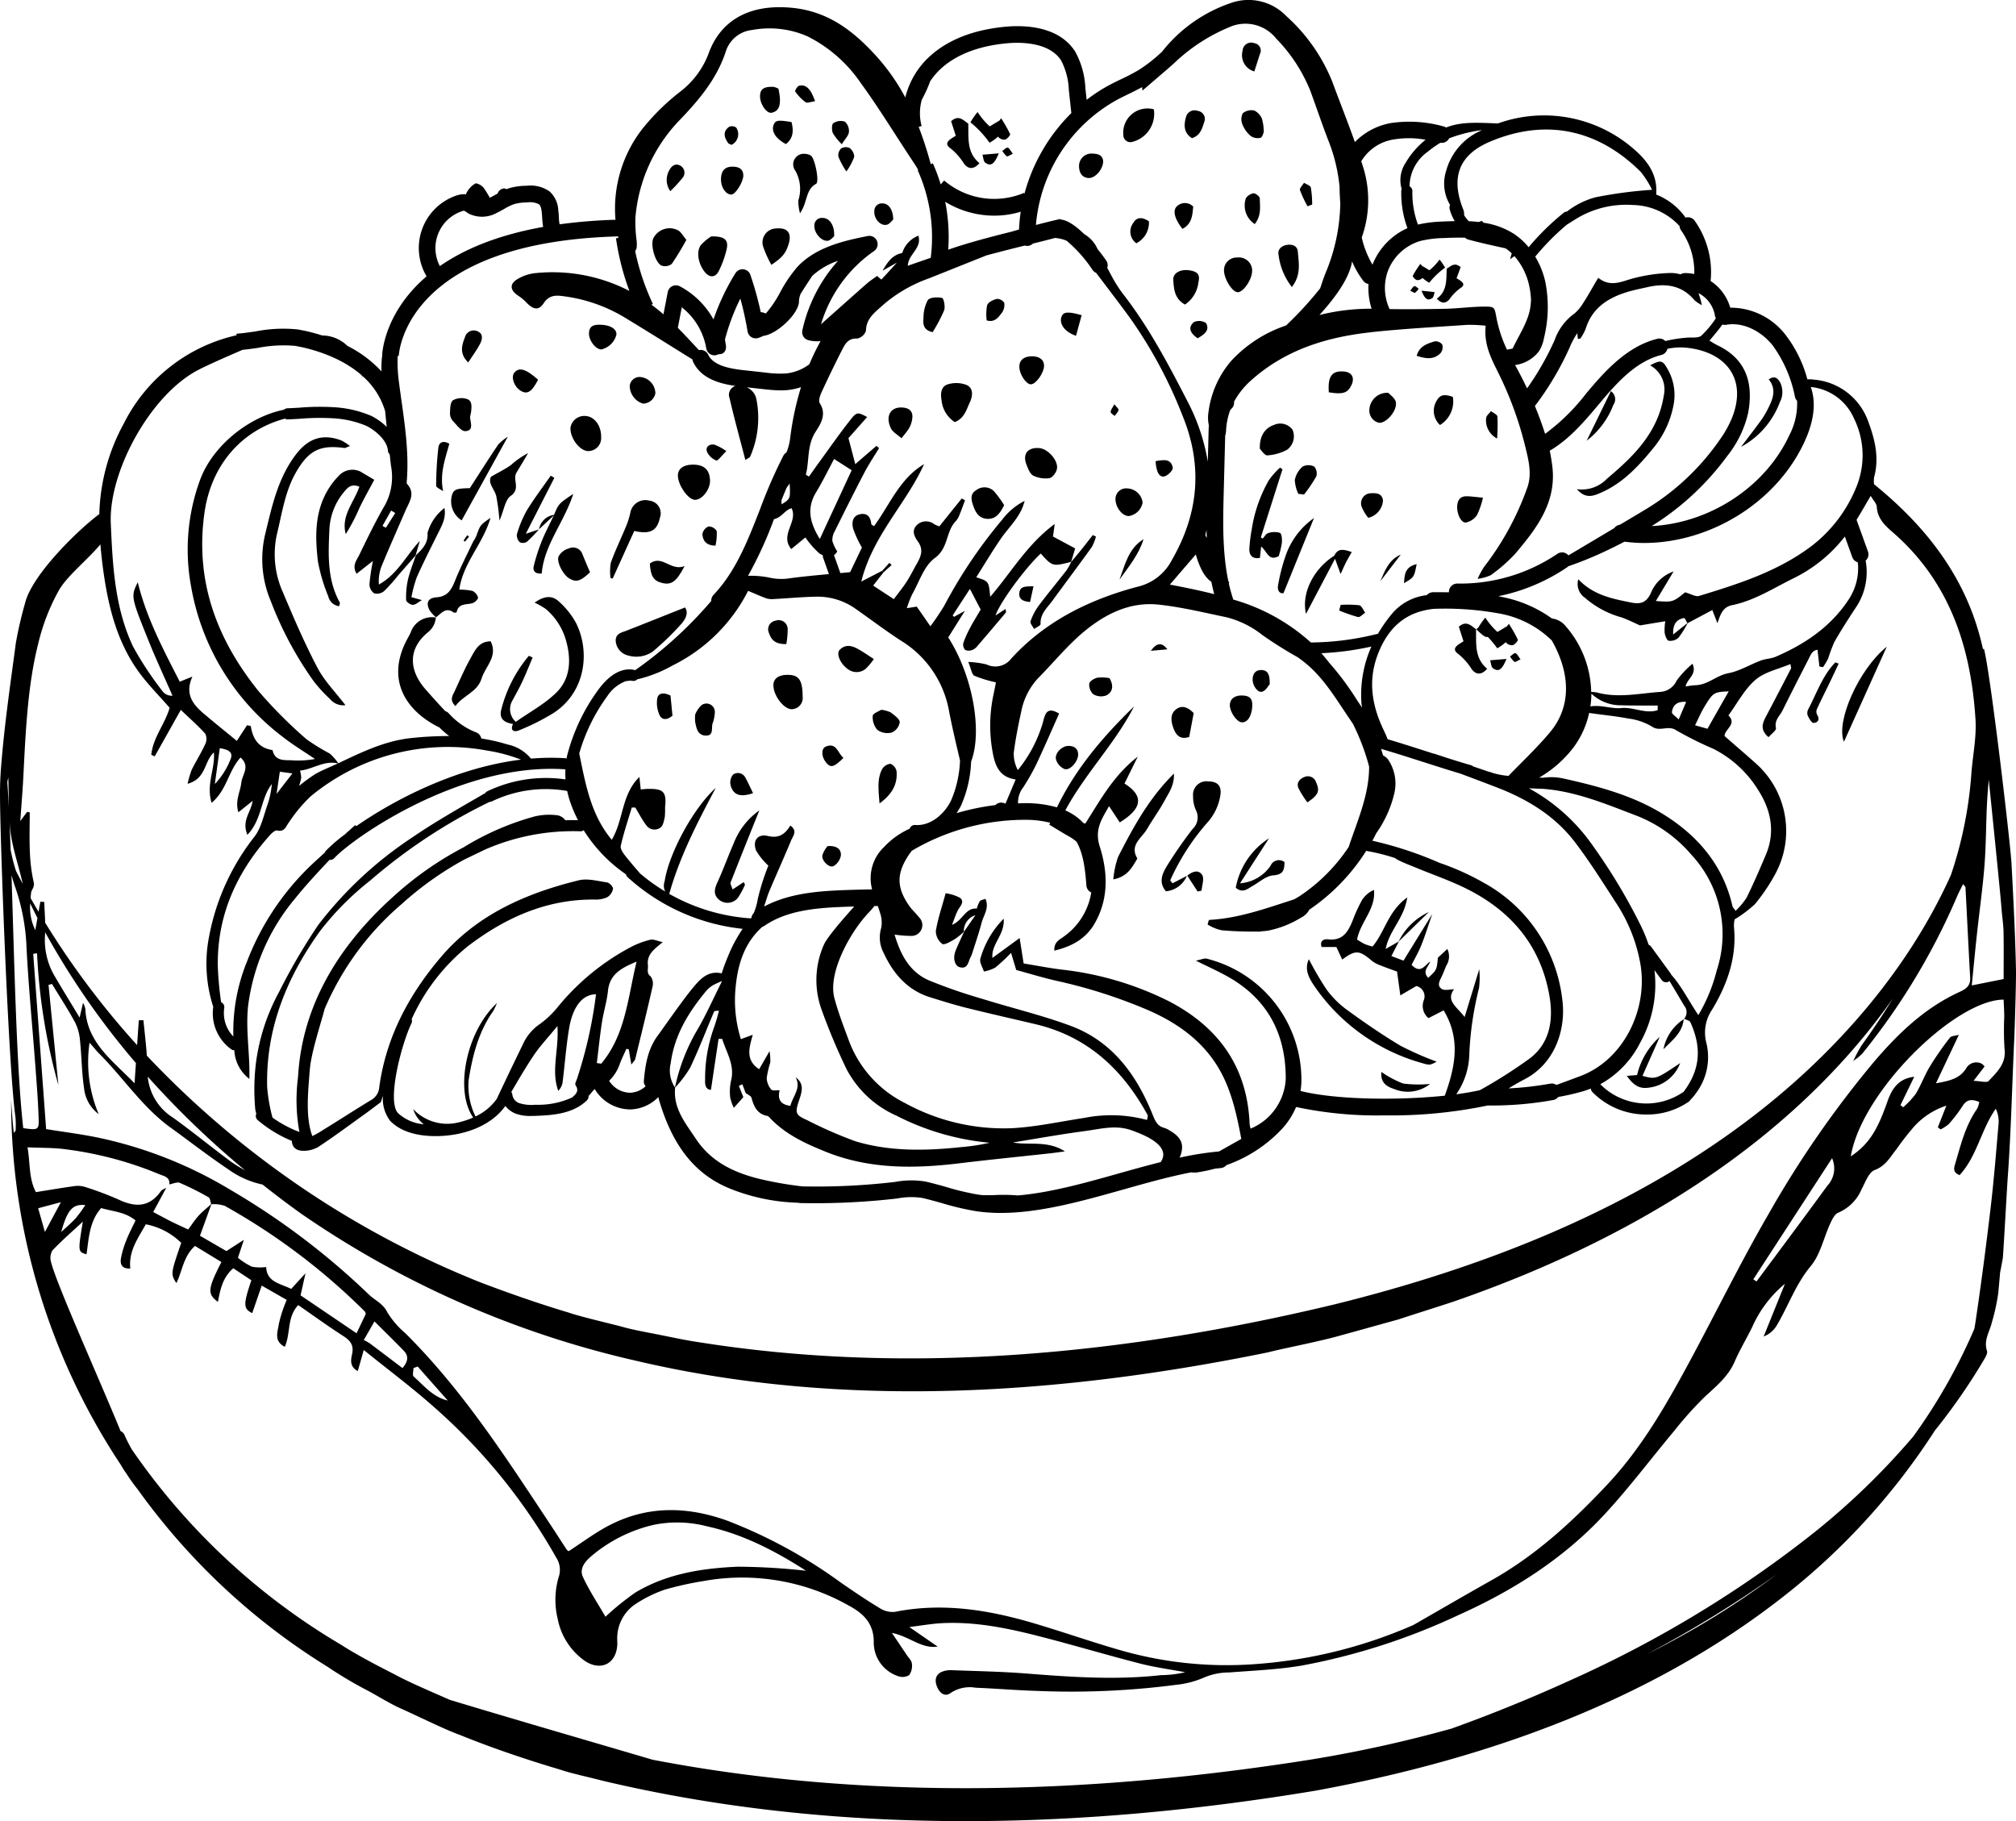 <svg id="Groupe_95" data-name="Groupe 95" xmlns="http://www.w3.org/2000/svg" width="310" height="280.024"><defs><clipPath id="clip-path"><path id="Rectangle_226" data-name="Rectangle 226" fill="none" d="M0 0h310v280.024H0z"/></clipPath></defs><g id="Groupe_94" data-name="Groupe 94" clip-path="url(#clip-path)"><path id="Tracé_16391" data-name="Tracé 16391" d="M333.866 191.225c.02-.038.038-.078.058-.115-.034.025-.069.049-.1.075z" transform="translate(-48.929 -28.011)"/><path id="Tracé_16392" data-name="Tracé 16392" d="M310 149.279c-.11-5.474-.4-10.945-.686-16.414-.174-3.27-3.293-29.737-4.251-33.134-.051.038-.084.077-.13.114a42.361 42.361 0 0 0-1.39-4.894c-3-8.437-8.568-14.965-15.375-20.5a4.446 4.446 0 0 1 .012-1.075c.818-2.96.128-5.808-.888-8.525a9.7 9.7 0 0 0-8.412-6.483 4 4 0 0 0-.958-.037 19.421 19.421 0 0 0-3.438-6.943 10.655 10.655 0 0 0-8.423-4.08 7.343 7.343 0 0 0-3.041-4.114c.008-.04.029-.073.033-.114a13.672 13.672 0 0 0-2.465-9.144 1.277 1.277 0 0 0-1.4-.477 10.037 10.037 0 0 0-4.524-3.549c.273-2.988-1.3-5.14-3.337-6.908a21 21 0 0 0-20.993-4.022c-3.442-.139-5.7-.259-7.968.625a1.252 1.252 0 0 0-.367-.159 19.428 19.428 0 0 0-8.106-.527 10.263 10.263 0 0 0-5.554 2.926c-1.1-3.107-2.327-6.175-3.468-9.268a27.105 27.105 0 0 0-7.072-10.1 8.052 8.052 0 0 0-8.48-2.03 22.772 22.772 0 0 0-10.631 7.5 23.77 23.77 0 0 1-3.538 2.785 30.665 30.665 0 0 1-2.733 1.432 48 48 0 0 0-1.872.935 24.788 24.788 0 0 0-3.448 2.251l-.197-1.75a12.844 12.844 0 0 0-1.571-5.673c-2.563-3.989-7.905-4.094-10.863-3.805-4.712.463-8.507 1.926-11.28 4.347a12.623 12.623 0 0 0-3.98 6.518 31.492 31.492 0 0 0-4.352-6.241c-3.549-3.937-7.444-6.976-12.969-7.535-7.246-.733-11.352 2.456-12.97 7.147a13.337 13.337 0 0 1-4.468 5.85 34.758 34.758 0 0 0-5.635 5.563 19.961 19.961 0 0 0-4.167 14.019 80.648 80.648 0 0 0-8.595.7 7.4 7.4 0 0 1-.109-.9 10.489 10.489 0 0 0-.093-1.237 4.132 4.132 0 0 0-1.342-2.917 5.071 5.071 0 0 0-3.514-.873 9.929 9.929 0 0 0-2.656.359 6.897 6.897 0 0 0-.484.175.445.445 0 0 0-.3-.124 1.118 1.118 0 0 0-1.031.78l-.25.14c-.317.178-.632.358-.959.514a14.451 14.451 0 0 0-.926-1.511c-.269-.374-1.073-.809-1.312-.669a3.438 3.438 0 0 0-1.4 1.565.494.494 0 0 0-.016.084 3.637 3.637 0 0 0-1.588.227 8.528 8.528 0 0 0-4.476 12.386C59.155 48 58.781 54.158 58.762 54.616h.02a13 13 0 0 0-.117 2.49 18.324 18.324 0 0 0-5.245-3.923 5.561 5.561 0 0 0-3.876-1.6 26.72 26.72 0 0 0-3.8-.935 21.882 21.882 0 0 0-6.444.31c-1.049.15-2.041.294-2.936.351l.015.237a25.7 25.7 0 0 0-17.344 13.582 30.525 30.525 0 0 0-3.763 13.913c-3.421 2.553-10.385 9.42-11.411 13.678a60.656 60.656 0 0 0-1.41 6.058c-.868 6.48-1.817 12.963-2.31 19.477q-.083 1.1-.117 2.189c-.011.224-.006.454-.014.673-.01.3-.013.8-.007 1.475v.319c.1 8.7 1.33 41.541 2.377 48.873a15.017 15.017 0 0 1 .02 2.117c-.126.031-.213.167-.272.377a98.601 98.601 0 0 1-.415-5.214 100.977 100.977 0 0 0 16.887 56.2c.283.489.519.87.689 1.1.016.022.038.042.055.063a27.558 27.558 0 0 0 1.839 2.585 101.522 101.522 0 0 0 29.177 27.264 63.121 63.121 0 0 0 5.617 3.374c1.836.93 3.867 2.262 5.773 3.1 2.288 1.01 6.58 3.154 8.965 4.01 5.037 2.041 10.255 3.8 15.45 5.342 1.646.577 4.654 1.205 6.318 1.657 35.946 8.553 73.6 7.6 109.864 1.56 25.556-4.684 51.014-13.534 71.672-29.676a103.212 103.212 0 0 0 23.5-25.68 92.42 92.42 0 0 0 7.427-10.679c.289-.487.731-1.161.593-1.578-.537-1.619.387-2.9.733-4.315a31.863 31.863 0 0 0 1.005-4.609q.145-1.584.285-3.169c.147-.713.285-1.429.409-2.15.073-.573.465-7.674.714-11.747.063-.915.13-1.83.187-2.745.4-6.371.557-12.755.855-19.133.1-2.233.3-8.92.271-10.57m-1.755 12.033c.274 2.249-1.179 3.542-2.449 4.907-.288.309-1.227.012-2.322-.019l1.7-2.218c-.141-.133-.276-.344-.466-.428a1.787 1.787 0 0 0-2.384.75c-1.006 1.578-2.579 1.9-4.63 2.274l3.526-7.458c-.495.151-1.156.147-1.4.463a47.574 47.574 0 0 0-3.083 4.446c-.809 1.344-1.347 2.853-2.164 4.19a13.18 13.18 0 0 1-1.918 2.039l-.417-.325 2.116-4.361c-2.1.255-3.275 1.4-4.1 3.746-1.44 4.1-2.681 6.524-5.657 8.494 1.667-9.972 16.05-24.074 23.5-24.1.035.861.093 1.738.1 2.616a45.057 45.057 0 0 0 .043 4.981M271.82 186.89c-4.278 7.4-8.038 15.106-12.105 22.635-3.59 6.647-7.319 13.15-12.581 18.757-5.336 5.684-10.984 10.874-17.78 14.69-4.265 2.395-11.849 6.807-12.058 6.9a73.429 73.429 0 0 1-24.534 6.014 59.164 59.164 0 0 1-19.973-2.009c-4.552-1.283-9.021-2.859-13.555-4.212-7.066-2.109-14.215-3.31-21.6-1.834a3.618 3.618 0 0 1-2.317-.544c-2.058-1.239-4.053-2.589-6.029-3.959a75.969 75.969 0 0 0-17.457-9.513c-6.293-2.262-12.512-2.34-18.511.91-2.017 1.092-3.872 2.483-5.856 3.772a.656.656 0 0 1-.293-.192c-.78-1.174-1.532-2.368-2.311-3.543-6.9-10.411-13.634-20.947-22.578-29.814a13.178 13.178 0 0 1-2.738-3.2c-.661-1.341-1.909-1.815-2.844-2.723a112.719 112.719 0 0 0-21.418-16.168 65.488 65.488 0 0 0-20.319-7.966c-2.5-.508-5.044-.829-7.869-1.283l-1.987-26.949.59-.082a90.069 90.069 0 0 0 3.282 20.262l-1.516-15.4.528-.151c1.186 1.949 2.438 3.864 3.528 5.866a7.519 7.519 0 0 1 .777 2.756c.259 2.46.265 4.953.627 7.395a5.707 5.707 0 0 0 2.255 4.006 20.6 20.6 0 0 1-1.409-10.99c.676.768 1.068 1.266 1.512 1.71 3.719 3.718 6.621 8.224 10.955 11.351 2.958 2.134 5.837 4.382 8.865 6.409a13.9 13.9 0 0 0 5.272 2.343 149.66 149.66 0 0 0 5.867 4.429A148.362 148.362 0 0 0 97.691 209.2c31.9 7.531 65.344 5.253 97.2-1.248 3.342-.829 8.3-1.744 11.545-2.7 1.822-.49 6.839-1.9 8.576-2.374 1.881-.625 6.5-2.078 8.473-2.74 26.089-9 51.474-23.724 67.585-46.613q-2.243 3.643-4.766 7.141A18.72 18.72 0 0 0 285 163.1a7.447 7.447 0 0 0 1.4-1.143 102.485 102.485 0 0 0 14.5-24.033c.273-.649.61-1.273.958-1.992.21.282.366.393.373.514.246 4.635.463 9.271.723 13.9.07 1.249-.684 1.738-1.654 2.181-5.347 2.441-9.461 6.421-13.2 10.81a157.89 157.89 0 0 0-16.274 23.55M281 182.3c-3.6 4.94-7.261 9.828-10.9 14.735l-.492-.333 12.109-18.618A3.882 3.882 0 0 1 281 182.3m-157.056 59.212a100.756 100.756 0 0 0-10.5-.62c-5.487.235-10.932 1.08-15.757 3.98a42.213 42.213 0 0 0-4.582 3.712c-1.134-1.961-2.46-3.946-3.456-6.085-.661-1.42.468-2.555 1.475-3.395a22.772 22.772 0 0 1 9.277-4.623 18.124 18.124 0 0 1 8.376.217c5.407 1.19 10.266 3.669 15.165 6.814m-55.093-26.169c-2.3-.545-3.649-2.29-5.241-3.692-.22-.194-.031-.853-.031-1.3l.65-.235 4.621 5.222M44.779 198.18c-1.672-.838-3.758-1.03-3.85-3.366a7.139 7.139 0 0 1-2.189-.047 10.426 10.426 0 0 1-2.152-1.376l.911-2.756-2.684 1.727-4.067-2.355 1.753-4.843a5.341 5.341 0 0 1 2.042.236 98.63 98.63 0 0 1 21.567 16.26c.054.055.064.151.144.352L54.829 205l-8.611-5.832.76-3.395-2.2 2.408m-20.045-15.02c-1.762 2.492-3.938 2.489-6.478 1.29a48.8 48.8 0 0 0-5.308-1.988 3.781 3.781 0 0 0-1.66-.067c-1.877.26-3.745.581-5.766.9-1.127-2.136-.855-4.452-1.29-6.887 2.14.1 4.011.049 5.839.3a55.59 55.59 0 0 1 14.388 3.822c.737.317 1.7.409 1.575 1.58.548-.091 1.191-.413 1.626-.232a42.6 42.6 0 0 1 4.416 2.216c.25.14.273.684.4 1.05-.647.582-1.332 1.127-1.921 1.763-.55.595-.99 1.293-1.62 2.134-.844-.4-1.723-.786-2.582-1.214s-1.722-.907-2.792-1.473l2.009-3.727c-.282.172-.657.279-.833.527m-11.617 2.133a22.935 22.935 0 0 1-1.464 2.011c-.654.712-1.4 1.341-2.24 2.134.929-3.375 1.726-4.334 3.7-4.145m-3.747-.446c-.91 1.692-1.541 2.868-2.464 4.582l-1.034-3.648 3.5-.934m48.213 18.336c1.61 1.6 3.07 3.028 4.49 4.491.742.766.754 1.6-.189 2.679-1.739-1.318-3.37-2.561-5.013-3.789a8.235 8.235 0 0 0-.929-.521l1.64-2.86m-52.94-64.27c.367.748.734 1.5 1.118 2.235l-.332 1.87a8 8 0 0 1-.786-4.1M20.9 163.451l-.21 3.112c-3.419-3.537-7.339-6.245-7.573-11.491a3.938 3.938 0 0 0-.346-.879c-.186.8-.306 1.307-.528 2.263-1.4-2.32-2.614-4.279-3.776-6.269a10.865 10.865 0 0 1-1.541-6.417c.01-.143.007-.288.014-.433a119.68 119.68 0 0 0 13.96 20.114m1.819 2.094a138.808 138.808 0 0 0 14.967 14.4 19.894 19.894 0 0 1-2.192-1.35c-3-2.213-5.881-4.594-8.912-6.764a8.35 8.35 0 0 1-3.863-6.29m285.364-22.234c.047 2.386.014 4.774.014 7.228l-4.9.98c.288-2.871.524-5.4.8-7.924.382-3.537.888-7.062 1.161-10.606.253-3.26.222-6.541.4-9.808.061-1.1.154-2.191.253-3.283.874 8.563 1.79 17.54 1.974 19.952.088 1.155.275 2.306.3 3.462m-22.977-78.925a12.813 12.813 0 0 1 .38 10.406 21.677 21.677 0 0 1-6.8 9.069c-5.185 3.962-11.293 5.907-17.418 7.77-.537.163-1.267-.311-2.151-.556-1.886 1.524-1.886 1.524-4.5 1.338.906-1.511 1.742-2.9 2.728-4.545a5.862 5.862 0 0 0-3.533 3.409c-.684 1.393-1.551 1.661-3 1.369-2.925-.588-5.824-1.149-8.119-3.578A2.56 2.56 0 0 0 243.7 91.9a14.347 14.347 0 0 0 5.656 3.031c.988.352 1.931.834 2.829 1.228l3.884-.638a8.586 8.586 0 0 0-.095 1.811c.084.441.347 1.143.62 1.188a1.881 1.881 0 0 0 1.5-.457 13.869 13.869 0 0 0 1.4-2.238L263.3 93.8l.788 2.023c.461-1.3.771-2.47 2.251-2.773 3.471-.71 6.409-2.644 9.523-4.172a22.406 22.406 0 0 0 7.82-6.385l1.143 3.174a1.273 1.273 0 0 0 .852.793 8.7 8.7 0 0 1-1.418 5.732c-2.757 4.188-6.7 6.837-11.2 8.782-.717.311-1.565.31-2.3.587-1.68.632-3.276 1.627-5.005 1.952-1.834.344-3.177 1.822-5.075 1.843a13.455 13.455 0 0 0-1.487.193c.266-1.261 1.8-1.826 1.063-3.492a14.216 14.216 0 0 0-2.439 2.593 2.977 2.977 0 0 1-2.524 1.737c-3.212.22-6.425.974-9.654.109a4.652 4.652 0 0 0-.962-.108 15.827 15.827 0 0 0-3.891-10.071 3.235 3.235 0 0 0-2.15-1.221 19.405 19.405 0 0 0-7.08-3.181 26.284 26.284 0 0 0-1.168-.24 29.227 29.227 0 0 0 10.532-4.409 1.276 1.276 0 0 0 .216-.189 56.497 56.497 0 0 0 4.692-1.853q2.024-.915 3.968-1.936a24.665 24.665 0 0 0 2.967.2c10.229 0 20.418-6.238 24.718-15.566 1.49-3.234 1.8-6.06.962-8.42a8.11 8.11 0 0 1 6.662 4.882m-25.637 31.428l-2.186 1.746c-.058-1.553.47-2.321 1.686-2.53.119-.02.329.5.5.783m-.621 72.119a.848.848 0 0 0-.137.06 9.973 9.973 0 0 1-12.618-1.266c-.005-.005-.013-.007-.018-.013a15.005 15.005 0 0 0 6.153-6.42 18.4 18.4 0 0 0 2.181-11.124l1.1 1.511a.852.852 0 0 0 1.192.186c.009-.006.013-.016.021-.023q1.133 1.878 2.243 3.771a1.563 1.563 0 0 1 .007 2.038c.351.166.843.267.965.537 1.921 4.248 1.306 7.584-1.092 10.745m-19.521-1.115a1.28 1.28 0 0 0-.94-.2 49.927 49.927 0 0 1-6.406.731 39.284 39.284 0 0 1 2.495-1.42c4.785-2.512 6.357-7.873 5.759-12.277a23.546 23.546 0 0 0-12.04-17.9 39.341 39.341 0 0 0-6.938-3.118c-.015-.007-.024-.02-.039-.026a56.669 56.669 0 0 0-10.188-3.339q.316-.57.592-1.138a17.53 17.53 0 0 0 2.768-6.074 6.588 6.588 0 0 0-.922-5.251 2.088 2.088 0 0 0-.778-.64q-.157-.511-.325-1.022c2.01.584 4.335 1.328 6.6 2.052 1.912.613 3.864 1.235 5.608 1.756 1.907.717 3.817 1.429 5.717 2.166 4.641 1.8 8.824 4.355 11.872 8.345 2.36 3.089 4.424 6.408 6.545 9.674a24.843 24.843 0 0 1 3.43 8.5c1.521 7.175-2.318 15.246-9.076 17.8-1.242.469-2.487.927-3.732 1.386m-11.861-17.8l-2.247 7.353c-1.231-1.613-2.928-2.514-1.63-4.265-.623 0-1.421.239-1.887-.053-.813-.51-.288-1.306.026-1.982.243-.524.443-1.068.672-1.6a2.621 2.621 0 0 0 .158-2.566l-1.455 1.348c-.162 1.856-.162 1.856-1.475 3.093-1-.992.051-1.717.3-2.515-.824.533-1.45 1.993-2.863.52.51-1.018 1.091-2 1.5-3.042.621-1.569 1.127-3.185 1.68-4.781l-4.43 7.174-1.855-.707c.437-.854.8-1.555 1.156-2.256l-.038.022 4.637-4.53a9.677 9.677 0 0 0-4.652 4.539l-1.986 1.134c.552-2.867 2.844-4.687 3.318-7.916-2.952 2.11-3.436 5.3-5.336 7.543a9.674 9.674 0 0 1-1.22-.387 12.331 12.331 0 0 1-1.162-.688c.527-2.738 2.908-4.671 2.6-7.632a4.166 4.166 0 0 0-1.82 1.531 23.667 23.667 0 0 0-1.448 3.155c-.689 1.709-1.5 3.169-3.746 2.916-.69-.078-1.346.179-1.041 1.179h2.274l.9 1.93c2.028-1.5 2.629-1.454 4.514.153a4.428 4.428 0 0 0 1.214.686c.961.389 1.942.729 2.706 1.01l.5 3.659 2.457-1.437a1.627 1.627 0 0 1 1.174 2.134 2.415 2.415 0 0 0 .7 2.8l2.331-1.19c2.637 4.373 1.811 8.6.176 13.115-7.188.748-16.769.638-22.184-.725a11.2 11.2 0 0 0 .137-1.54A19.223 19.223 0 0 0 185.55 147.4c-.359-.093-.8.137-1.664.306 1.852.916 3.266 1.558 4.627 2.3 6.308 3.426 9.228 8.865 9.194 15.921a8.774 8.774 0 0 1-5.4 7.609 4.236 4.236 0 0 1-.154-.723c-.359-8.834-4.84-14.968-12.523-18.92a48.79 48.79 0 0 0-16.4-4.814c-2.014-.253-4.012-.643-5.827-.94l-.614-3.91-4.182 3.056c-.22-2.126 1.936-3.56 1.729-6.026a14.152 14.152 0 0 0-3.593 6.17c-.148.565.351 1.3.552 1.953a6.16 6.16 0 0 0 1.749-.608 28.188 28.188 0 0 0 2.428-2.266l.793 2.635c2.076.562 4.135 1.2 6.232 1.673a78.758 78.758 0 0 1 13.984 4.474c4.278 1.853 8.036 4.439 10.572 8.4 2.128 3.328 3.023 7.157 3.821 11.425l-3.419 1.925a49.177 49.177 0 0 0-6.07.959 3.883 3.883 0 0 0 .236-.622c.446-1.576-.086-2.614-1.866-3.616a2.835 2.835 0 0 0-.673-.323c-1.21-.3-1.5-1.216-1.936-2.285-2.471-6.034-6.2-11.083-12.529-13.429-4.424-1.639-9.048-2.734-13.56-4.142a80.373 80.373 0 0 1-8.214-2.842c-2.911-1.269-4.338-3.836-5.284-7.037a18.966 18.966 0 0 0 2.534.2 1.665 1.665 0 0 0 1.244-2.844c-.45-.593-1.032-1.089-1.463-1.694-2.049-2.88-2.064-5.069-.065-8.015.124-.182.26-.355.391-.533a34.246 34.246 0 0 1 17.268-4.764h.073a15.6 15.6 0 0 1 3.939.45c-.041.1-.09.195-.131.3 1.191.711 2.088 1.277 3.014 1.795a7.016 7.016 0 0 1 1.165.812c1.054 1.813 1.339 4.223 1.528 6.753a1.273 1.273 0 0 0 .748 1.059 10.281 10.281 0 0 1-4.25 6.8c-.615.475-1.485.767-1.434 2.146 2.729-.655 4.856-1.831 6.211-4.189 2.185-3.8 2.016-7.916.781-11.811-.858-2.7.353-4.277 1.424-6.218l1.651 2.5c3.524-2.175 3.708-4.094.725-5.977l2.041-4.13c-3.741 2.892-5.775 6.7-8.07 10.3l-.308-.115c-.086-.091-.17-.184-.262-.273a8.511 8.511 0 0 0-2.5-1.651c3.051-5.668 7.654-10.284 10.571-15.981-4.723 4.579-8.94 9.5-11.858 15.514a17.513 17.513 0 0 0-4.978-.645h-.078c-.308 0-.617.026-.926.034a3.788 3.788 0 0 1 .808-2.483 33.452 33.452 0 0 0 1.965-3.45c1.222-2.589 2.357-5.22 3.545-7.874-1.16-.69-1.837-.649-2.218.4-.2.545-.292 1.127-.5 1.67a20.622 20.622 0 0 1-3.633 6.618 5.4 5.4 0 0 1-.626-2.658c.273-2.13.691-4.247 1.153-6.347a10.367 10.367 0 0 1 2.7-5.241c2.279-2.3 4.338-4.848 6.8-6.921 3.3-2.773 7.14-4.754 11.614-4.276 3.525.377 7 1.229 10.484 1.953a14.662 14.662 0 0 1 5.519 2.755 63.145 63.145 0 0 0 5.462 3.423 1.16 1.16 0 0 0 .134.115c2.938 2.047 4.792 4.841 6.754 7.8.494.744 1 1.5 1.524 2.261a34.108 34.108 0 0 1 2.5 6.6c0 4.186-1.645 7.967-2.967 11.828-.055.16-.106.323-.16.5a26.822 26.822 0 0 1-7.648 7.643l-.487.284-.271.157c-4.307 1.388-8.527 2.921-13.049 3.157-.042 0-.085.123-.114.195s-.044.157-.14.52a7.1 7.1 0 0 0 2.141.878 54.52 54.52 0 0 0 5.481.2 1.259 1.259 0 0 0 .189.018h.073c.133-.008.274-.037.41-.055.331-.024.661-.055.99-.1a15.459 15.459 0 0 0 5.035-1.973 2.956 2.956 0 0 0 1.325-1.254 30.868 30.868 0 0 0 8.743-9.04 30.7 30.7 0 0 1 4.464 1.115 1.451 1.451 0 0 0 .3.216c.95.5 1.971.871 2.967 1.284 2.605 1.079 5.292 1.994 7.8 3.258 6.765 3.4 11.254 8.671 12.62 16.277.667 3.718.163 7.316-2.952 9.73a74.908 74.908 0 0 1-7.716 4.912 40.527 40.527 0 0 1-3.631.629 11.257 11.257 0 0 0 2.006-6.262 50.392 50.392 0 0 1 1.49-10.067 12.786 12.786 0 0 0 .032-2.914m-70.971 34.8a26.244 26.244 0 0 0-3.258-.069c-.722.041-1.447.041-2.172.02-.169-.02-.341-.033-.509-.057a39.356 39.356 0 0 1-4.986-1.174 65.88 65.88 0 0 0-3.243-.853 13.409 13.409 0 0 0-4.68.055 102.835 102.835 0 0 1-14.239.688 56.076 56.076 0 0 1-5.757-.957c-4.226-.921-8.113-2.544-10.629-6.341-1.592-2.4-3.53-4.694-3.2-7.887l-.005-.008a17.877 17.877 0 0 0 2.32-3.072c1.342-2.833 2.466-5.768 3.694-8.655.028-.066.259-.044.726-.111a24.25 24.25 0 0 1-.777 2.648 23.17 23.17 0 0 0-1.35 8.03c-.038.731.091 1.49.9 1.5.4-2.7.786-5.266 1.169-7.832l.559.006c.649 2.122 2.008 4.051 1.337 6.522a8.046 8.046 0 0 0-.108 2.48 7.131 7.131 0 0 0 .564 1.6l1.459-1.648-.687-1.732.533-.243.509 1.342c.311.242.818.432.9.735.36 1.342.867 2.475 2.409 2.783.213.043.4.293.571.47 2.377 2.446 5.4 3.823 8.486 5.064 6.684 2.687 13.61 2.592 20.609 1.742 4.6-.559 9.208-1.01 13.812-1.517.767-.084 1.531-.2 2.3-.3-2.655-1.744-5.63-.9-7.979-1.376 3.438-.553 7.244-1.243 11.073-1.753 2.355-.313 4.726-.99 7.135-.121 1.531.551 6.29 2.262 4.506 4.894-2.14.536-4.291 1.138-6.414 1.736-5.227 1.473-10.578 2.974-15.573 3.393m-55.387-24.528c-1.531 2.1-1.9 4.553-2.111 7.042a1.308 1.308 0 0 0 .272.7 3.694 3.694 0 0 1-2.3.992 3.854 3.854 0 0 1-3.3-1.839 6.56 6.56 0 0 0 1.686-2.736c.293-.737.643-1.452.966-2.176l.363.079c.122.711.244 1.422.4 2.344.322-.448.541-.628.595-.848.908-3.7 1.819-7.4 2.659-11.109a1.918 1.918 0 0 0-.278-1.589c-.707-.551-.355-1.1-.428-1.722-.2-1.657.923-2.448 2.285-3.56-.888-.189-1.438-.478-1.9-.371a13.375 13.375 0 0 0-2.786 1.012 36.588 36.588 0 0 0-11.33 9.171 14.74 14.74 0 0 1-2.834 2.746 7.506 7.506 0 0 0-2.675 3.182q-2.035 4.176-4.012 8.379a8.378 8.378 0 0 1-3.26 2.685 10.627 10.627 0 0 1-1.06-5.565c.591-3.774 1.526-7.458 3.789-10.655a10.432 10.432 0 0 0 .57-1.215c-4.767 4.423-6.522 13.517-3.655 17.6a12.855 12.855 0 0 1-2.386.78 7.168 7.168 0 0 1-6.836-2.075 4.727 4.727 0 0 0 1.624 2.331 6.576 6.576 0 0 1-3.952-1.709c-1.775-1.82.523-10.62 2.052-13.8a.852.852 0 0 0 .036-.654 30.469 30.469 0 0 1 8.648-11.217c5.709-4.358 12.086-7.248 19.5-7.17a4.2 4.2 0 0 0 1.924-.36 1.925 1.925 0 0 0 .888-1.291c.038-.3-.539-.928-.9-.982-1.459-.218-3.037-.658-4.4-.321-8.1 2-15.6 5.261-21.161 11.794-4.924 5.787-8.429 12.324-9.476 19.975a2.448 2.448 0 0 1-1.23 1.99c-2.553 1.551-5.062 3.176-7.607 4.741a12.63 12.63 0 0 1-1.46.818c-.961-2.594-.723-5.878-.5-8.812l.061-.8c.036-.495.09-.986.148-1.476.067-.372.131-.745.208-1.115.515-2.446 1.292-4.836 1.954-7.252l-.079.151a43.555 43.555 0 0 1 11.928-16.352 50.039 50.039 0 0 1 9.7-6.885l3.116-1.5a33.744 33.744 0 0 1 14.657-2.82.785.785 0 0 0 .531-.163 23.079 23.079 0 0 0 6.5 6.778.838.838 0 0 0 .233.417 31.105 31.105 0 0 0 17.712 7.965 22.336 22.336 0 0 0-2.314 4.387 23.992 23.992 0 0 0-.9 2.463c-1.9-.434-3.079.627-4.13 1.858-.859 1.006-1.649 2.076-2.432 3.143-1.12 1.525-2.2 3.081-3.309 4.61M88.717 165.9c-.113.307-.347.754-.225.933.628.929.044 1.4-.508 1.909a12.546 12.546 0 0 1-5.653 1.121 6.3 6.3 0 0 1-2.422-.227 1.626 1.626 0 0 1-1.117-1.271.88.88 0 0 0-.169-.464c1.106-1.892 2.213-3.786 3.43-5.605.98-1.465 2.215-2.76 3.665-4.534.244 3.729-1.007 6.852.125 9.959a2.35 2.35 0 0 0 .657-1.24c.352-2.792.551-5.608 1.015-8.38.516-3.089 1.921-5.216 4.134-5.218a68.235 68.235 0 0 1-2.932 13.017m3.73-2.354l-.674-.092c.259-2.092.469-4.191.789-6.274.248-1.619.76-3.205.925-4.83.264-2.571 2.042-3.507 4.4-4.49-1.365 5.622-1.7 11.234-5.436 15.686m-50.551 8.29a26.094 26.094 0 0 1-.816-4.648c-.244-8.994 3.013-16.923 8.146-24.05a44.039 44.039 0 0 1 7.678-7.734A84.338 84.338 0 0 1 75.3 123.29a.848.848 0 0 0 .355-.081 19.1 19.1 0 0 1 11.56-1.594 14.739 14.739 0 0 0 .4 1.506 21.408 21.408 0 0 0 1.264 2.993q-.981-.027-1.956 0a1.911 1.911 0 0 0-1.515-.79 9.492 9.492 0 0 0-3.2.211 41.75 41.75 0 0 0-10.9 4.734 51.356 51.356 0 0 0-10.71 7.482c-9.034 8.073-13.989 17.222-14.724 27.191l-.06.792a27.165 27.165 0 0 0 .224 8.315 17.973 17.973 0 0 1-4.143-2.215m54.975-67.178a1.868 1.868 0 0 1 .35.026.834.834 0 0 0 .774-.23 20.612 20.612 0 0 0 5.45-2.142 25.8 25.8 0 0 0 11.592-11.463c1.067.445 1.931.841 2.824 1.161a3.029 3.029 0 0 0 1.15.1c2.147-.114 4.293-.322 6.441-.362a10.08 10.08 0 0 1 6.1 1.853c2.312 1.622 4.567 3.328 6.929 4.872a15.938 15.938 0 0 1 7.432 10.734c.487 2.579 1.1 5.133 1.709 7.71a17.042 17.042 0 0 1-1.394 6.21c-.984 1.979-3.07 3.9-5.494 3.723a.835.835 0 0 0-.853.572 12.114 12.114 0 0 0-3.911 2.785 6.624 6.624 0 0 0-1.866 6.544c-1.45.023-2.917.06-4.377.115-3.975.154-8.451.5-12.23 2.525.306-.946.527-1.715.83-2.435 1.1-2.6 2.262-5.164 3.339-7.768.271-.657 1.025-1.433-.137-2.248-.814 1.318-1.746 2.006-3.455 1.6-1.581-.371-2.393.721-1.8 2.25a10.014 10.014 0 0 0 1.876 2.305 36.713 36.713 0 0 0-1.621 5.109 9.693 9.693 0 0 1-.622 2.188 1.27 1.27 0 0 0-.346.68c-.027.046-.058.092-.087.139a29.358 29.358 0 0 1-12.562-3.768c1.627-5.8 4.37-11.053 7.151-16.292-3.423 3.073-7.193 10.035-7.857 14.34a2 2 0 0 0 .087 1.587 28.552 28.552 0 0 1-3.849-2.758 79.172 79.172 0 0 1-2.186-2.591c-.386-.483-.911-1.194-.8-1.674.445-1.988 1.107-3.927 1.689-5.884h.545c.549.9 1.034 1.853 1.666 2.692a1.54 1.54 0 0 0 2.22.37c.4-.3.523-1.055.653-1.632a13.032 13.032 0 0 0 .038-1.443c.255-2.4-.228-2.92-2.726-2.858-.322.008-.643.052-1.016.084l-.207-1.919c-2.785 2.723-2.394 6.524-4.249 9.666-3.2-3.853-4.009-8.437-5-13.277a27.889 27.889 0 0 1 4.316-8.814 5.859 5.859 0 0 1 2.965-2.348l-.025.036c.188-.021.365-.053.548-.079m24.068-29.622c.138-.2.294-.416.483-.681.117 2.361.117 2.361-1.241 3.2a13.318 13.318 0 0 1-.016-.638q.378-.941.774-1.878m-1.921 4.784c1.15-.2 1.71-1.447 2.7-1.665 1.028 2.115-1.868 4.042-.052 6.277l2.174-1.79a13.541 13.541 0 0 0 2.117 2.425 3.41 3.41 0 0 0 .562.317.851.851 0 0 0 .042.358l.9 2.537c-2.041.189-3.995.374-5.93.628a8.25 8.25 0 0 1-2.88-.015 14.254 14.254 0 0 0-3.627-.348 61.207 61.207 0 0 0 3.992-8.726M108.9 54.537a1.281 1.281 0 0 0-1.428-.7c-1.068-1.157-2.135-2.317-3.243-3.433l.61-3.151a10.215 10.215 0 0 1 3.764 6.308 1.279 1.279 0 0 0 1.231 1.074h.033a1.257 1.257 0 0 0 .606-.172 1.648 1.648 0 0 0 .2 0c.717-.053 1.088-.657.934-1.464-.05-.261-.089-.528-.13-.795a32.3 32.3 0 0 1 2.366-6.291 48.616 48.616 0 0 1 1.109 5.041 1.28 1.28 0 0 0 1.662 1.008 6.719 6.719 0 0 0 .763-.319c2.006-.234 5.232-3.181 5.475-5.115a3.437 3.437 0 0 1 .259-1.348c.573-.918 1.166-1.825 1.786-2.763a11.076 11.076 0 0 1 3.964-2.313 23.536 23.536 0 0 0-5.484 10.694 1.275 1.275 0 0 0 .178.962.9.9 0 0 0 .365.368 1.284 1.284 0 0 0 .37.174 5.109 5.109 0 0 0 1.89.143A37.078 37.078 0 0 0 124.457 56a7.113 7.113 0 0 1-3.634 1.424 15.905 15.905 0 0 1-3.111-.138l-3.323-.364c-2.276-.249-4.709-.728-5.492-2.39m47.8-19.245c-.378.107-.754.218-1.13.328-3.24.807-6.918 1.771-9.758 2.779a27.891 27.891 0 0 0-.461-7.363 14.444 14.444 0 0 0 7.542 2.126 14.086 14.086 0 0 0 4.068-.6 24.677 24.677 0 0 0-.261 2.734m-4.98 3.972a237.77 237.77 0 0 1 5.872-1.507 1.257 1.257 0 0 0 .356.056h.014a1.273 1.273 0 0 0 .874-.362c1.528-.376 2.613-.647 3.356-.859a5.372 5.372 0 0 1 1.827.426 21.061 21.061 0 0 1 3.976 4.475 1.264 1.264 0 0 0 .562.463c1.759 2.337 3.551 4.65 5.267 7.018a70.056 70.056 0 0 1 8.088 15.116c3.066 7.614 2.39 14.9-1.693 21.982a7.96 7.96 0 0 1-5.327 4.153c-7.372 1.963-14.151 5.279-19.412 11.061a3.057 3.057 0 0 1-3.778.876 14.45 14.45 0 0 0-2.809-.382c.448 1.07.535 1.921.946 2.128a19.363 19.363 0 0 0 3.311 1.007c-.109.547-.225 1.176-.36 1.8a22.73 22.73 0 0 0-.112 9.136c.379 2 1.081 3.654 3.505 4l-1.575 3.732a1.274 1.274 0 0 0-1.558.209 36.9 36.9 0 0 0-5.961 1.237 9.331 9.331 0 0 0 .679-1.14 18.43 18.43 0 0 0 1.564-6.806c1.74-4.51.329-13.065-3.518-19.074l2.563-4.086-1.675.926-.207-.228 2.65-4.07 1.657 3.176c-.492.842-1.063 1.748-1.563 2.69a16.242 16.242 0 0 0-1.112 2.473 1.179 1.179 0 0 0 .319 1.06 1.475 1.475 0 0 0 1.115-.031 1.947 1.947 0 0 0 .761-.616q2.193-2.542 4.348-5.117c.07-.083-.017-.3-.041-.556l-1.545 1c.7-2.048 4.591-7.322 6.955-9.517 1.812 2 1.82 2.007 4.673 1.278.2-.666.4-1.331.618-2.071l-3.409-1.824.269-1.933c-4.3 3.184-6.689 7.464-9.922 11.2-.222-2.39-.222-2.39-2.146-3 1.237-1.956 2.413-3.926 3.7-5.82 1.3-1.919 3.161-3.483 3.734-5.924a9.968 9.968 0 0 0-3.485 2.934 74.346 74.346 0 0 0-8.852 13.148 37.832 37.832 0 0 1-2.152 3.192l-2.094-3.021-1.523.239a16.506 16.506 0 0 1 .8-2.093c1.1-1.933 1.838-4.409 3.491-5.606 2.126-1.54 1.685-4.035 3.181-5.623a2.845 2.845 0 0 0 .542-.831c.335-.8.626-1.622.934-2.436l-.513-.276-3.444 4.292a8.357 8.357 0 0 1-.782-.335 2.031 2.031 0 0 0-2.724.183c-.809.859-.282 1.786.229 2.5.911 1.269.422 2.333-.213 3.447-.522.917-.99 1.869-1.563 2.753s-1.236 1.687-1.942 2.638l-3.179-2.082 1.6-2.048-.213-.231-3.213 1.656c1.79-7.138 6.905-11.946 9.656-18.049-3.749 2.2-5.272 6.245-7.693 9.531-.2-.144-.414-.22-.422-.315-.1-1.094-.617-1.776-1.776-1.508-1.194.277-1.229 1.369-1.01 2.223a16.54 16.54 0 0 0 1.343 2.89l-1.814 3.784-1.5.142-.979-2.76a1.634 1.634 0 0 0 .5-.566 6.322 6.322 0 0 1-.756-1.633 2.714 2.714 0 0 1 .35-1.433c1.506-3.038 3.019-6.074 4.591-9.078.672-1.286 1.491-2.5 2.244-3.739l-.4-.352-3.257 2.807c-.392-1.5-.7-2.675-1.049-4l2.877-3.242c-1.377-.725-1.583-.812-2.468.3-1.746 2.194-3.342 4.508-5 6.776-.5.686-.985 1.383-1.476 2.076l-.485-.272c.56-2.183.143-4.5 1.5-6.612.789-1.224 1.732-2.687.646-4.388-.228-.357.019-1.146.247-1.644q1.559-3.382 3.251-6.7c.45-.877.968-1.682 2.266-1.6a1.817 1.817 0 0 0 1.337-1.2c.03-1.96 1.459-2.879 2.643-3.984a22.027 22.027 0 0 1 7.082-4.086q4.411-1.765 8.825-3.526m56.193.928a14.218 14.218 0 0 0 1.731 3 1.267 1.267 0 0 0 .8.48 10.446 10.446 0 0 0 .477 3.8 32.475 32.475 0 0 0-8.019.966c2.485-2.743 4.614-5.686 5.016-8.253m5.552 1.37a7.675 7.675 0 0 1 4.948-4.5 16.351 16.351 0 0 1 3.62-.448 45.036 45.036 0 0 1 3.269-.054 1.015 1.015 0 0 0 .421.269c1.915.527 3.861.941 5.8 1.371a7.441 7.441 0 0 1 .937.768l-.253.906.663-.482a10.01 10.01 0 0 1 2.267 4.506 13.354 13.354 0 0 1 .29 2.156 9.206 9.206 0 0 1-.213 1.779c-.469 2.006-1.7 3.834-2.606 5.759.02 0 .038-.005.058-.005-.3.072-.617.133-.934.189a20.519 20.519 0 0 1-1.538-4.514c-.416-1.973-.153-2.128-2.078-2.108-1.985.02-3.966.3-5.951.339-2.827.049-5.657.09-8.484.039a7.69 7.69 0 0 1-.22-5.969m-2.657 9.529c4.94-.535 9.913-.794 14.873-1.136a24.188 24.188 0 0 1 2.78.137c-.311 2.893.877 5.1 1.985 7.329a54.88 54.88 0 0 1 4.149 11.445c.514 2.1 1.028 4.229.179 6.356a43.686 43.686 0 0 1-6.566 11.957 13.225 13.225 0 0 0-.989 1.831 6.972 6.972 0 0 0 2.023-.561 24.714 24.714 0 0 0 3.729-3.259c3.3-3.9 6.434-7.931 5.73-13.53-.1-.785-.225-1.572-.387-2.35 3.031-1.777 5.325-4.5 7.55-7.141l.6-.715c2.4-2.834 5.274-5.936 9.01-6.864a1.277 1.277 0 0 0 .931-.947 9.627 9.627 0 0 1 3.316-.125c5.742.76 8.921 4.766 6.665 10.625a16.792 16.792 0 0 1-1.923 3.473 37.291 37.291 0 0 1-11.546 10.8c-1.268.763-2.542 1.517-3.813 2.276a1.276 1.276 0 0 0-.872.521q-3.522 2.1-7.048 4.192a1.276 1.276 0 0 0-1.695-.241 26.658 26.658 0 0 1-15.375 4.572h-.025a1.28 1.28 0 0 0-1.279 1.255c0 .03.006.058.008.087-.822-.009-1.639-.009-2.45-.008a1.272 1.272 0 0 0-.965.45 8.161 8.161 0 0 0-5.221 2.711 22.435 22.435 0 0 0-2.3 3.246.8.8 0 0 0-.119.006 43 43 0 0 1-10.181 1.314 30.053 30.053 0 0 0-11.931-6.6 25.133 25.133 0 0 1-.695-2.518c.029-.009.057-.016.086-.026l-.157-.312c-.934-4.475-.817-9.245-.706-13.566l.225-8.763a3.53 3.53 0 0 0 .133-.74 10.606 10.606 0 0 1 .648-3.226 1.636 1.636 0 0 1 .147-.16 1.278 1.278 0 0 0 .436-1.116 12.148 12.148 0 0 1 2.643-3.293c5.241-4.691 11.6-6.641 18.393-7.377m27.821 47.385c.031.053.063.106.092.16 2.792 5.022 2.907 10.033-.355 13.942-1.977 2.368-4.245 4.494-6.394 6.72a11.311 11.311 0 0 1-2.648-.524.837.837 0 0 0-.364-.1c-.8-.28-1.6-.556-2.409-.824a.838.838 0 0 0-.329-.189c-.993-.284-2.1-.621-3.248-.981-.766-.249-1.531-.5-2.295-.754a1.413 1.413 0 0 0-.263-.057l-.923-.3c-2.074-.664-4.2-1.344-6.1-1.907-.217-.569-.481-1.113-.735-1.661-1.765-3.8-2.315-7.611-.663-11.681 1.6-3.945 4.256-6.238 8.441-6.7a46.256 46.256 0 0 1 10.548.793 15.459 15.459 0 0 1 7.642 4.057m-29.976 9.131a43.506 43.506 0 0 0-4.248-5.7q-.59-.766-1.212-1.464a44.764 44.764 0 0 0 7.7-1.024 18.214 18.214 0 0 0-1.54 8.519c.018.3.057.582.1.865-.268-.4-.544-.8-.806-1.195m3 5.482c.038.037.073.076.112.112l-.078-.022-.034-.09m-26.1-31.6c.006.416.017.833.031 1.251l-.219-.439c.055-.267.121-.539.189-.812m.739 7.973c.125.637.273 1.27.44 1.9-2.227-.568-4.511-1.031-6.821-1.473l3.986-4.627c.643 2.2 1.423 3.563 2.4 4.2m-63.941 76.176c.913 1.681-.429 2.891-.8 4.4-1.594-.206-1.971-1.063-1.656-2.392-.45-.03-1.114.113-1.3-.125a2.972 2.972 0 0 1-.687-1.757 16.266 16.266 0 0 1 .556-2.412 8.8 8.8 0 0 0-.116-1.719c-.708 1.228-1.144 1.984-1.6 2.77-2.171-1.423-1.511-3.316-.984-5.294l-1.823.674a19.983 19.983 0 0 1-.788-8.177c.372-3.767 1.552-6.839 4.085-9.093a1.314 1.314 0 0 0 .322-.155c3.472-2.391 7.968-2.754 12.274-2.92.51-.02 1.022-.034 1.534-.049-1.374 1.517-4.156 4.688-4.649 5.844a13.373 13.373 0 0 0-.384 9.976 94.1 94.1 0 0 0 3.848 9.171 15.911 15.911 0 0 0 7.618 7.139 39.169 39.169 0 0 0 14.393 4.192 30.565 30.565 0 0 1-4.342.668c-5.479.578-10.967.713-16.289-.893a64.1 64.1 0 0 1-7.421-3.245c-1.8-.8-1.913-1.069-1.258-3.036.429-1.288.873-2.56-.537-3.564m16.841 3.974a17.6 17.6 0 0 1-8.721-9.821c-.77-2.1-1.589-4.2-2.155-6.361-1.018-3.889 2.47-10.165 5.294-13.114.3-.312.579-.651.863-1l.344-.007a1.087 1.087 0 0 0 .159-.018 10.04 10.04 0 0 1 .367 1.068 4.456 4.456 0 0 1 .177 2.33 5.09 5.09 0 0 0 .387 3.854c1.489 3.2 3.668 5.73 7.178 6.813 1.823.562 3.646 1.136 5.5 1.6 3.543.882 7.1 1.686 10.658 2.524 7.991 1.885 13.41 6.952 17.242 13.966.087.16-.042.436-.083.762a21.112 21.112 0 0 0-9.631-.323c-3.682.557-7.35 1.373-11.053 1.583a31.589 31.589 0 0 1-16.521-3.852m-13.116-86.74c-1.49-2.418-2.1-4.678-.562-7.2.98-1.605 1.8-3.308 2.761-5.1l2.699 1.727-4.891 10.562M103.132 163.5c.579-4.392 2.778-7.916 5.515-11.2a4.489 4.489 0 0 1 .947-.792 13.241 13.241 0 0 1 1.436-.66c-1.376 2.753-2.4 5.056-3.646 7.231a29.533 29.533 0 0 0-3.592 9.124 4.673 4.673 0 0 1-.661-3.7m153.839-13.656a.789.789 0 0 0-.082-.177l-3.025-4.149a.837.837 0 0 0-.353-.265 23.6 23.6 0 0 0-1.194-2.912 88.676 88.676 0 0 0-7.426-12.365 28.727 28.727 0 0 0-9.788-8.772l2.231.089c5.029.394 9.621 2.334 14.25 4.095a21.214 21.214 0 0 1 8.465 5.991 17.913 17.913 0 0 1 3.925 17.859 25.455 25.455 0 0 1-2.818 6.833c-1.47-2.157-2.559-4.421-4.184-6.226m-.778-24.378c-4.737-3.05-10.156-4.511-15.592-5.726a8.675 8.675 0 0 0-3.3-.158l-.62-.025a17.9 17.9 0 0 0 5.049-4.347 13.668 13.668 0 0 0 2.635-5.6c.027.005.055.015.082.019 1.965.288 3.951.464 5.9.841a9.356 9.356 0 0 1 3.648 1.225c1.233.886 2.484-.241 3.727.57a54.692 54.692 0 0 0 5.762 2.877 17.2 17.2 0 0 1 6.745 6.13c2.063 3.137 2.832 6.541 1.3 10.167-.937 2.216-1.894 4.428-2.957 6.585a11.192 11.192 0 0 1-1.686 2.015c-.3-.422-.447-.543-.48-.69-1.379-6.114-5.088-10.584-10.2-13.878m-11.5-18.823a6.569 6.569 0 0 0 4.641 1.793c1.854.055 3.709.029 5.564.039l-.021.714c-1.863.611-3.738-.517-5.581-.331-1.523.153-3.08-.527-4.755-.253a14.327 14.327 0 0 0 .154-1.963m12.382 2.838c.145-1.117.858-1.674 2.188-1.568l-1.144 2.7c-.469-.485-1.08-.848-1.045-1.128m5.47 2.561l-1.912-.538c.538-1.07.939-2.024 1.471-2.9 1.317-2.158 1.448-2.213 3.708-2.313-1.1 1.926-2.146 3.775-3.268 5.748m9.961-59.031a19.97 19.97 0 0 1 3.5 8.042 1.253 1.253 0 0 0 .317.556 10.355 10.355 0 0 1-1.16 5.237c-3.725 8.085-12.34 13.585-21.2 14.034a41.578 41.578 0 0 0 11.594-10.74 16.6 16.6 0 0 0 3.242-6.658c.819-4.472-.194-8.223-4.7-10.394-.422-.2-.816-.467-1.248-.717.944-1.131 1.588-1.9 1.989-2.484a1.246 1.246 0 0 0 .606.041c2.381-.432 5.15.776 7.048 3.077m-8.657-4.081a15.178 15.178 0 0 1-2.227 2.669c-.491.427-1.52.241-2.306.32a22.244 22.244 0 0 0-3.246.515 1.273 1.273 0 0 0-1.217-.346c-4.263 1.059-7.491 4.323-10.346 7.694l-.608.721a31.469 31.469 0 0 1-6.309 6.2q-.7-2.178-1.568-4.279a46.041 46.041 0 0 0 5.251-8.8l.1-.218a11.338 11.338 0 0 1 1.167-2.17l.086.886c.249-.054.376-.044.4-.093a7.481 7.481 0 0 0 .8-1.47c.951-3.089 3.265-4.666 6.151-5.589 1.1-.352 2.239-.572 3.367-.828 2.766-.627 5.269-.312 7.217 2.02a6.488 6.488 0 0 0 1.128.76 10.963 10.963 0 0 0-.515-1.846 4.716 4.716 0 0 1 2.52 3.407 1.276 1.276 0 0 0 .148.442m-5.577-14.168a1.264 1.264 0 0 0 .234.661 11.093 11.093 0 0 1 2.03 6.715 6.646 6.646 0 0 0-1.366-.148h-.078a1.271 1.271 0 0 0-.673.2 5.337 5.337 0 0 0-1.695-.209 24.809 24.809 0 0 0-5.594.824c-1.793.476-3.481 1.422-5.364-.09-.971 1.627-1.749 3.07-2.664 4.42a6.589 6.589 0 0 1-1.075 1.146c-.021.012-.044.019-.066.032a8.539 8.539 0 0 0-2.924 4.043l-.1.213a43.489 43.489 0 0 1-4.114 7.15q-.86-1.819-1.843-3.59a5.528 5.528 0 0 0 3.691-2.146 5.95 5.95 0 0 0 .771-2.082 19.831 19.831 0 0 0 .186-8.57 13.068 13.068 0 0 0-1.549-3.868 37.341 37.341 0 0 1 4.859-4.915c.381-.236.758-.481 1.139-.715a14.753 14.753 0 0 1 9-2.312 9.988 9.988 0 0 1 7.19 3.237m-5.938-8.3a14.846 14.846 0 0 1 1.715 2.725 68.048 68.048 0 0 0-8.616 1.135 12.142 12.142 0 0 0-4.469 2.211.834.834 0 0 0-.482.172 38.978 38.978 0 0 0-5.413 5.312 10.316 10.316 0 0 0-2.3-2.077 11.849 11.849 0 0 0-4.637-1.687 2.973 2.973 0 0 0-.265-.289l-.454.178c-.511-.061-1.028-.1-1.548-.125a5.189 5.189 0 0 1-.719-.93 2.293 2.293 0 0 0-.068-.719c-2.035-4.951-.816-8.5 3.972-10.546 8.517-3.645 16.634-2.014 23.287 4.64M227.888 20c-.3.146-.6.285-.9.445a9.5 9.5 0 0 0-4.635 5.9 6.351 6.351 0 0 0 .631 5.173.845.845 0 0 0-.078.6A6.866 6.866 0 0 0 223.7 34q-.9.018-1.792.06a19.956 19.956 0 0 0-3.87.468 13.9 13.9 0 0 1-.856-5.131.844.844 0 0 0-.435-.754 6.617 6.617 0 0 1 2.846-5.351 15.162 15.162 0 0 1 1.9-1.342 1.274 1.274 0 0 0 1.342-.682A22.253 22.253 0 0 1 227.888 20m-13.524 1.434a14.159 14.159 0 0 1 4.849.055 12.8 12.8 0 0 0-3.07 3.547 4.838 4.838 0 0 0-.608 4.034.858.858 0 0 0-.062.28 15.64 15.64 0 0 0 .949 5.73 10.3 10.3 0 0 0-5.349 5.553c-.009.022-.013.046-.022.069a14.622 14.622 0 0 1-1.657-4.184 17.033 17.033 0 0 0 .273-10.637c-.108-.363-.236-.719-.349-1.08a7.091 7.091 0 0 1 5.046-3.367m-42.618-6.08c.585-.312 1.182-.6 1.779-.888.693-.335 1.4-.692 2.1-1.074.017.213.037.4.043.54 1.072-.927 2.145-1.839 3.206-2.761a46.09 46.09 0 0 0 2.071-1.831 27.449 27.449 0 0 1 8.065-5.152 6.033 6.033 0 0 1 7.215 1.727 24.747 24.747 0 0 1 5.277 8.08c.941 2.57 1.808 5.168 2.8 7.715a25.9 25.9 0 0 1 1.686 7.037c0 .629.029 1.255.065 1.873q.02.338.044.678a28.919 28.919 0 0 1-2.297 10.76c-.3.743-.539 1.515-.8 2.278a54.589 54.589 0 0 1-5.248 5.712 20.244 20.244 0 0 0-8.418 5.428 14.891 14.891 0 0 0-3.5 7.85 5.466 5.466 0 0 0 .049 2.058c-.016.28-.029.558-.036.831l-.122 4.773a30.975 30.975 0 0 0-3.03-9.1c-3.007-5.834-6.051-11.635-10.116-16.831a20.2 20.2 0 0 1-1.71-2.742c-.206-.374-.4-.753-.606-1.129a1.272 1.272 0 0 0-.142-1.1 30.53 30.53 0 0 0-1.335-1.776c-.068-.141-.143-.278-.21-.42a5.08 5.08 0 0 0-1.876-1.91c-1.214-1.186-2.557-2.181-3.687-2.233.038-.035.075-.071.114-.1a122.45 122.45 0 0 0-3.833.945 24.317 24.317 0 0 1 12.452-19.235m-30.028 4.023a7.619 7.619 0 0 1 .031-4.057 20.1 20.1 0 0 0 1.281-2.823 10.488 10.488 0 0 1 1.841-2.109c2.363-2.063 5.676-3.316 9.847-3.726 1.913-.188 6.565-.306 8.458 2.641a10.733 10.733 0 0 1 1.18 4.567l.379 3.483h.036a27.426 27.426 0 0 0-7.24 12.432l-.059-.133a11.868 11.868 0 0 1-12.289-1.9l-.532.6a26.926 26.926 0 0 0-1.21-3.251l-.315.143a59.321 59.321 0 0 0-1.86-5.747zm-44.01 14.082a24.422 24.422 0 0 1 6.729-14.92c3.033-3.153 5.771-6.379 7.167-10.612a4.757 4.757 0 0 1 4.031-3.317 14.589 14.589 0 0 1 8.52.969 21.578 21.578 0 0 1 8.168 7.132c2.928 4.015 5.5 8.286 8.265 12.423.213.318.407.652.609.989l-.087.039a25.148 25.148 0 0 1 2.008 13.476q-1.761.608-3.529 1.224c.108-1.858 2.192-2.642 1.635-4.626a4.139 4.139 0 0 0-2.485 2.666c-1.56.29-2.312 1.479-3.02 2.716l2.193-1.245c-.786.875-1.569 1.753-2.385 2.6-.015.015-.431-.356-.66-.546-.527.389-1.085.744-1.575 1.175-2.351 2.067-4.685 4.153-7.025 6.233h-.013A21 21 0 0 1 134.4 38.6a1.28 1.28 0 0 0-.98-2.309c-3.345.678-7.927 1.607-10.844 4.789a21.061 21.061 0 0 0-2.594 3.836 17.668 17.668 0 0 1-2.223 3.294 2.446 2.446 0 0 0-.559-.19 1.63 1.63 0 0 0-.22-.02 51.133 51.133 0 0 0-1.592-5.733 1.28 1.28 0 0 0-2.3-.26 34.839 34.839 0 0 0-3.374 7.109 12.747 12.747 0 0 0-5.185-5.1 1.28 1.28 0 0 0-1.849.892l-.661 3.42a29.428 29.428 0 0 0-1.851-1.482l.229-.108a36.5 36.5 0 0 1-2.729-8.131 1.439 1.439 0 0 0 .22-.453 5.356 5.356 0 0 0-.036-1.473 22.179 22.179 0 0 1-.145-3.218m-26.777-.947a1.149 1.149 0 0 1 .452-.108 2.233 2.233 0 0 1 .312.189 6.3 6.3 0 0 0 .48.3 4.661 4.661 0 0 0 4.229-.172c.384-.181.756-.392 1.128-.6a8.413 8.413 0 0 1 1.565-.754 7.8 7.8 0 0 1 1.987-.247 2.971 2.971 0 0 1 1.783.28c.369.308.434.957.5 1.988a12.744 12.744 0 0 0 .154 1.5c-7.17 1.281-12.265 3.508-15.882 6.022a5.974 5.974 0 0 1 3.292-8.4m-9.61 22.207c.036-.721 1.265-17.482 33.714-18.374.021.077.036.154.061.23l-.377.054a39.036 39.036 0 0 0 2.064 8.1 25.774 25.774 0 0 0-14.332-2.75 6.738 6.738 0 0 0-2.988 1c-1.162.749-.981 1.694.219 2.482a7.218 7.218 0 0 1 1.274 1.059c1.01 1.067 1.878 1.277 2.629.121.9-1.383 2.047-1.243 3.235-1.074a24.05 24.05 0 0 1 9.108 3.171c3.541 2.134 7.034 4.346 10.55 6.522a1.239 1.239 0 0 0 .1.366c1.172 2.488 3.84 3.328 6.509 3.715a1.426 1.426 0 0 0-.9 1.882c.714 3.106 1.569 6.181 2.429 9.505.387-.274.669-.364.748-.544a14.852 14.852 0 0 0 .974-8.672 2.506 2.506 0 0 0-1.537-1.966l2.631.288a23.96 23.96 0 0 0 2.608.188c.336 0 .676-.014 1.019-.046a9.528 9.528 0 0 0 2.114-.449 45.1 45.1 0 0 0-1.686 7.991 8.616 8.616 0 0 1-.553 2.045 1.271 1.271 0 0 0-.468.489 76.621 76.621 0 0 0-3.582 8.21c-1.926 4.935-3.747 9.6-7.17 13.212a1.275 1.275 0 0 0-.346.93 63 63 0 0 1-11.7 10.644c-.023-.007-.04-.023-.064-.028-1.884-.435-3.821.609-5.593 3.018a29.565 29.565 0 0 0-4.847 10.316.842.842 0 0 0-.011.261v.011a.823.823 0 0 0-.157-.044 35.6 35.6 0 0 0-5.348.061 6.29 6.29 0 0 0-3.606-2.175 27.017 27.017 0 0 0-4.029-.918 1.276 1.276 0 0 0-.789-.94 11 11 0 0 1-4.2-2.915 1.26 1.26 0 0 0-.561-.361 127.061 127.061 0 0 1-3.114-3.447c-2.313-2.688-2.792-5.984.447-8.666a3.188 3.188 0 0 0 1.226-2.272 3.447 3.447 0 0 0-3.87 2.3c-.172.376-.38.734-.574 1.1-3.16 5.958-.416 10.711 4.693 13.358.1.049.191.09.287.13a13.551 13.551 0 0 0 1.516 1.333 53.656 53.656 0 0 0-5.817.308c-4.029.414-7.636 2.165-11.236 3.88a7.694 7.694 0 0 0-1.321-1.5 31.121 31.121 0 0 1-3.563-2.192 70.929 70.929 0 0 1-7.365-7.383c-6.449-8-9.821-16.961-8.323-27.485 1.028-7.222 5.615-12.619 12.364-14.433a.812.812 0 0 0 .435.119 79.61 79.61 0 0 0 1.888-.1 36.34 36.34 0 0 1 5.053-.073 15.32 15.32 0 0 1 5.163 1.174c1.537.764 3.213 2.349 3.293 3.782a.848.848 0 0 0 .28.583c.067.582.124 1.166.193 1.748a9.076 9.076 0 0 1-.883 5.993c-1.459 2.507-2.728 5.128-3.995 7.741-.385.795-1.157 1.627-.408 2.887l2.515-1.973a31.553 31.553 0 0 0-.536 3.587 1.75 1.75 0 0 0 .716 1.392 1.724 1.724 0 0 0 1.519-.323A25.767 25.767 0 0 0 61.2 88.5q1.368-1.564 2.742-3.124l.01-.009-.051.05q.325-1.119.654-2.242c-2.082 2.21-3.428 5.123-6.294 6.7a6.5 6.5 0 0 1 .364-2.7c1.195-2.908 2.48-5.779 3.727-8.667.571-1.321 1.576-2.611.266-4.074-.128-.143-.063-.486-.045-.732.364-5.094-.608-10.077-1.245-15.089a22.691 22.691 0 0 1-.177-3.886zm-6.537 72.3l-.172-.154q-.792.719-1.589 1.433a24.847 24.847 0 0 0-2.883 2.48.855.855 0 0 0-.18.3c-.635.579-1.272 1.153-1.9 1.738A40.55 40.55 0 0 0 38 147.793a28.549 28.549 0 0 0-2.117 11.577 5.166 5.166 0 0 1-1.4-4.374.84.84 0 0 0-.482-.9 51.9 51.9 0 0 1-.5-5.295c-.2-7.876 2.8-14.556 7.974-20.353.3-.34.83-.826 1.138-.754 1.189.277 1.348-.662 1.837-1.281a22.71 22.71 0 0 1 3.333-3.981 33.089 33.089 0 0 1 27.085-7.032 25.136 25.136 0 0 1 5.248 1.4c-10.232 1.251-19.728 6.334-25.332 10.226m-12.255-4.963l.5-3.406 1.936.262-2.434 3.144m3.6-3.571c2-.22 3.716-1.616 5.835-1.106-1.15.524-2.332.989-3.434 1.6a25.916 25.916 0 0 0-2.548 1.861 7.6 7.6 0 0 0 .334-1.266 5.012 5.012 0 0 0-.186-1.089m14.647-39.614l-1.442 2.268-.522-.29 1.33-2.355.635.377m3.12 6.537zm-33.1-28.7c2.135-1.036 4.314-1.983 6.495-2.924.761-.076 1.54-.178 2.361-.3a20.4 20.4 0 0 1 5.668-.316c1.366.221 6.529 1.244 10.281 4.512.051.1.11.184.16.286-.005-.053-.017-.1-.024-.156a11.579 11.579 0 0 1 3.478 5.383q.12 1.221.247 2.441a9.571 9.571 0 0 0-2.349-1.682 16.856 16.856 0 0 0-5.735-1.342 36.654 36.654 0 0 0-5.337.066c-.65.037-1.282.073-1.858.095a.835.835 0 0 0-.519.219c-5.433 1.093-10.971 5.553-12.9 10.781a31.076 31.076 0 0 0-1.378 16.427 36.894 36.894 0 0 0 14.06 23.075c1.581 1.243 3.318 2.286 4.984 3.421a14.305 14.305 0 0 1-3.692.194c-1.242-.018-2.489.048-2.833-1.566-2.117-.308-3.037-1.7-3.339-3.666-.009-.06-.287-.079-.582-.153l-1.573 2.408c-1.759-1.447-3.384-2.757-4.98-4.1-1.715-1.444-3.089-3.041-1.848-5.787l-1.95.786c-2.518-4.946-5.109-9.779-6.454-15.294-1.052 2.168-1.083 2.18 1.623 8.911 1.157 2.877 2.472 5.69 3.716 8.532a1.771 1.771 0 0 1-1.425-.556 51.044 51.044 0 0 1-4.649-7.019c-2.808-5.971-3.128-12.424-3.412-18.942-.352-8.049 6.287-20.1 13.773-23.732m4.673 59.94a11.586 11.586 0 0 1-2.447 3.893l.763-5.511c1.227.2 2.086.555 1.684 1.617m-31.9 2.909c.341-6.664.643-14.093 2.281-20.535a31.822 31.822 0 0 1 3.231-8.33c1.282-2.2 4.382-4.644 6.347-7 .138 1.712.34 3.421.6 5.113.785 5.118 2.144 10.1 5.21 14.38 1.427 1.993 3.193 3.742 4.831 5.633-.681 2.451-2.552 4.555-2.82 7.224l.526.247 4.015-7.144c1.369 1.307 2.649 2.424 3.775 3.679a1.869 1.869 0 0 1-.026 1.6c-.614 1.336-1.409 2.588-2.065 3.905a15.2 15.2 0 0 0-.639 2.174c2.885-.773 2.526-3.483 4.044-4.818.212 2.547-1.232 4.89-.353 7.751 2.348-1.971 2.571-4.9 4.445-6.97 1.561 1.368.245 2.645.121 3.86-.143 1.416-1 2.772-.449 4.56l2.186-1.75c-.226 1.747-1.731 2.989-.8 5.214 2.281-2.351 2.018-5.608 3.756-7.8a13.274 13.274 0 0 1-.652 3.129c-.6 1.69-.973 3.6-2.023 4.964a35.324 35.324 0 0 0-7 15.5 21.5 21.5 0 0 0 .625 10.519l.045.141a6.811 6.811 0 0 0 2.774 6.528.853.853 0 0 0 .469.151 5.864 5.864 0 0 0 2.312 4.4c0-.974.009-1.36 0-1.744-.084-3.223-.556-6.492-.174-9.658a31.991 31.991 0 0 1 7.114-16.228c1.687-2.1 3.532-4.084 5.387-6.053a.823.823 0 0 0 .09.016.851.851 0 0 0 .622-.27c3-3.2 19.509-14.75 35.5-13.666.02 0 .038-.008.057-.009a11.935 11.935 0 0 0 .019 1.563 20.854 20.854 0 0 0-12.044 1.831.829.829 0 0 0-.315.283 9.789 9.789 0 0 0-.349.195c-3.652 2.123-7.343 4.2-10.825 6.587a59.28 59.28 0 0 0-14.5 13.49 91.575 91.575 0 0 0-6.012 10.284 31.3 31.3 0 0 0-3.549 10.817 34 34 0 0 0-.143 6.938 3.768 3.768 0 0 0 .187.967.843.843 0 0 0 .212.988 19.668 19.668 0 0 0 5.253 3.2c.048 1.009.684 1.508 1.732 1.521a4.387 4.387 0 0 0 2.352-.605c2.347-1.547 4.608-3.226 6.893-4.866.9-.642 1.77-1.312 2.707-2.008.111-.326.218-.665.327-1a5.58 5.58 0 0 0 1.109 3.88c1.467 1.5 3.729 2.291 6.722 2.342h.288c3.727 0 8.254-1.238 10.7-4.635a3.777 3.777 0 0 0 1.593 1.181 6.383 6.383 0 0 0 2.3.356c.277 0 .541-.009.789-.017 2.723-.09 5.8-.354 7.866-2.393a.844.844 0 0 0 .245-.65c.323-.352.621-.766.946-1.087a6.392 6.392 0 0 0 5.4 3.139h.224a6.288 6.288 0 0 0 4.164-1.894c.04.159.071.325.118.482 1.793 6.057 4.859 11.208 11.008 13.635a30.229 30.229 0 0 0 10.352 2.128 1.325 1.325 0 0 0 .321.049 109.606 109.606 0 0 0 14.9-.7 11.621 11.621 0 0 1 3.82-.1c1.038.236 2.1.533 3.119.821a41.336 41.336 0 0 0 5.313 1.243 25.99 25.99 0 0 0 3.71.254c6.049 0 12.545-1.829 18.862-3.609 3.619-1.02 7.1-1.993 10.434-2.636a3.087 3.087 0 0 0 .8.026 24.069 24.069 0 0 0 2.794-.579c.31-.034.621-.076.928-.1a1.278 1.278 0 0 0 .873-.452 21.449 21.449 0 0 0 8.3-5.318 11.507 11.507 0 0 0 2.41-3.622 59.405 59.405 0 0 0 13.529 1.29 72.763 72.763 0 0 0 15.927-1.517h.72a52.483 52.483 0 0 0 9.367-.845 1.27 1.27 0 0 0 .774-.471 34.327 34.327 0 0 0 3.508-.79 14.691 14.691 0 0 0 1.506-.5.834.834 0 0 0 .218.519 11.537 11.537 0 0 0 8.377 3.472 11.209 11.209 0 0 0 6.467-1.98.848.848 0 0 0 .243-.275 7.61 7.61 0 0 0 .911-1.1 9.173 9.173 0 0 0 1.56-7.583 6.257 6.257 0 0 1 .836-5.141c2.361-3.9 3.854-8.1 3.391-12.786a4.732 4.732 0 0 1 .1-1.139 18.74 18.74 0 0 0 3.143-2.361 29.161 29.161 0 0 0 2.938-4.308 13.891 13.891 0 0 0-2.593-17.109c-1.65-1.488-3.341-2.93-5.033-4.41.014-1.075 1.963-1.823.591-3.168 1.36-1.855 2.462-4.009 4.158-5.474 1.415-1.222 3.527-1.638 5.381-2.432.056.389.147.576.09.687q-1.879 3.643-3.791 7.269c-.556 1.052-1.078 2.083.335 3.294.434-.508 1.221-1.057 1.14-1.4-.283-1.2.574-1.84.994-2.684q1.939-3.893 3.935-7.758c.346-.67.6-1.5 1.458-1.6.11.953.2 1.767.3 2.581l.553.087a10.81 10.81 0 0 0 .8-1.349 22.8 22.8 0 0 1 .946-2.532c1.028-1.793 2.146-3.537 3.285-5.264a9.722 9.722 0 0 0 1.517-7.229 1.279 1.279 0 0 0 .361-1.393l-1.758-4.882c.71-1.15 1.384-2.341 2.176-3.683.407.7.906 1.179.936 1.683.1 1.779 1.225 2.85 2.427 3.893 8.753 7.59 12.038 17.619 12.749 28.758.185 2.891-.466 5.767-.65 8.623A62.306 62.306 0 0 1 300 134.514l-.013.038c-6.792 15.08-18.383 28.078-31.522 37.926-18.6 13.948-40.789 22.52-63.22 28.072-31.916 7.673-65.437 11.008-98.005 5.789-1.72-.244-3.945-.729-5.692-1.073-1.564-.323-4.16-.775-5.665-1.207-1.8-.494-6.744-1.633-8.4-2.228-4.354-1.291-9.406-3.048-13.695-4.691a143.814 143.814 0 0 1-51.218-34.833c-.011-.179-.015-.358-.03-.538-.133-1.639-.322-3.273-.487-4.909l-.711.02-.258 3.814a127.466 127.466 0 0 1-14.138-18.82c-.029-1.061-.108-2.126-.139-3.188l-.6-.044-.276 1.552q-.631-1.053-1.231-2.118l.08-.8c.05-.475.585-.864.4-1.639a25.045 25.045 0 0 1-.585-4.649c-.093-2.023-.022-4.052-.022-6.079l-.4-.079-1.053 1.417c.167-2.386.351-4.533.461-6.682m-.081 16.33c-.352-.652-.694-1.309-1.034-1.969a26.773 26.773 0 0 1-.829-3.246 572.476 572.476 0 0 0-.173-4.3c.045.6.1 1.2.19 1.8.378 2.6 1.272 5.132 1.845 7.72m-2.14-11.712c-.071-1.4-.147-2.722-.23-3.935.045-.244.092-.484.151-.7.054 1.54.042 3.091.079 4.633m.412 10.395c.157.535.313 1.071.492 1.6a32.032 32.032 0 0 1 1.779 8.75c.3 6.374.933 12.732 1.406 19.1.2 2.732.426 5.466.5 8.2.042 1.488-.173 1.544-2.373 1.23-1.036-9.115-1.364-25.359-1.806-38.884m98.518 135.978c-10.358-3.055-20.74-6.055-31.087-9.179-2.718-1.19-6.361-2.748-8.428-3.878-2.646-1.348-5.813-2.985-8.317-4.6a101.766 101.766 0 0 1-32.208-30.068 26.222 26.222 0 0 1-1.039-2.041 1.3 1.3 0 0 0-.416-.608l-.248-.137c-3.451-8.417-9.8-22.465-10.692-25.982a2.274 2.274 0 0 1 .209-1.8c1.439-1.516 3.027-2.89 4.679-4.426-.765 4.632-.765 4.632.564 5.022.364-2.471.428-5.045 2.252-7.109 1.874.544 3.721.6 5.283 1.906-.495 1.05-1 1.993-1.39 2.984a14.516 14.516 0 0 0-.85 2.839c-.145.856.091 1.635 1.441 1.566-.3-2.728 1.231-4.7 2.376-6.8a10.55 10.55 0 0 1 5.45 2.857c-1.634 4.768-1.634 4.768-.749 6.184.937-1.854 1.05-4.072 2.866-5.713l4.064 2.476c-2.121 4.149-2.187 4.9-.538 6.127.36-1.887.715-3.745 2.361-5.168l2.782 1.843c-1.272 3.784-1.237 4.352.129 5.057l1.464-4.236 3.846 2.2a20.226 20.226 0 0 0-1.216 3.712c-.138 1.122-.852 2.6.917 3.494.94-2.087.288-4.5 2.064-6.41 2.3 1.591 4.575 3.243 6.936 4.759 1.115.716 1.657 1.437 1.338 2.834-.189.833-.36 1.929.89 2.543l.916-3.228c3.777 3.05 7.43 5.773 10.824 8.788a88.811 88.811 0 0 1 18.76 23.113 3.42 3.42 0 0 1 .445 2.824 12.408 12.408 0 0 0-.206 6.627 10.268 10.268 0 0 0 4.263 6.511c2.456 1.552 4.748.321 4.9-2.547.014-.248-.015-.5-.009-.748a6.32 6.32 0 0 1 3.04-5.655 20.172 20.172 0 0 1 4.224-2.055 49.738 49.738 0 0 1 6.059-1.345 33.346 33.346 0 0 1 22.375 3.835c2.2 1.19 3.792 2.745 3.745 5.637a5.45 5.45 0 0 0 3.708 5.147 1.971 1.971 0 0 0 1.75-.151 2.506 2.506 0 0 0 .4-1.8c-.036-.434-.482-.839-.756-1.249-.667-1-1.339-1.991-2.314-3.436 2.788.564 4.506 2.464 7.04 2.109l-4.356-3.011c1.964-.243 3.4-.5 4.847-.585 5.288-.3 10.406.784 15.474 2.093s10.07 2.8 15.13 4.1c2.286.587 4.641.9 6.965 1.34a16.465 16.465 0 0 1-3.714.447c-6.885.775-13.744.3-20.614-.241-3.885-.307-7.788-.377-11.683-.522a3.427 3.427 0 0 0-1.448.272c-.905.4-1.126 1.277-.673 2.328.461 1.07 1.278 1.525 2.12.873a5.272 5.272 0 0 1 3.793-.775c3.231.131 6.457.411 9.689.5a124.285 124.285 0 0 0 21.108-.942 14.356 14.356 0 0 0 4.314-1.118 9.676 9.676 0 0 1 3.829-.785c3.717-.285 7.463-.439 11.13-1.047a99.07 99.07 0 0 0 24.121-7.755c8.485-3.793 16.275-8.74 22.616-15.614 3.763-4.079 7.1-8.543 10.67-12.8a55.662 55.662 0 0 1 4.628-5.158c1.766-1.639 3.614-3.118 4.611-5.425.784-1.816 1.817-3.523 2.691-5.3a18.178 18.178 0 0 1 5.038-6.666l-3.275 8.108a4.025 4.025 0 0 0 1.989-1.656c1.8-3.028 2.932-6.384 5.266-9.187 1.471-1.767 1.972-4.329 2.975-6.5.294-.64.7-1.493 1.256-1.7a6.777 6.777 0 0 0 3.57-3.586c.577-1.072 1.1-2.619 2.016-2.964 1.7-.638 2.373-1.99 3.336-3.184a43.431 43.431 0 0 1 2.743-3.519 11.571 11.571 0 0 1 4.946-3.201l-1.314 3.333.423.32a5.5 5.5 0 0 0 1.263-.824 21.974 21.974 0 0 0 2.114-2.766c.685-1.1 1.5-1.063 2.574-.626a3.9 3.9 0 0 1-.322 1.031c-1.8 2.561-2.516 5.547-3.382 8.475-.188.634-.409 1.313.678 1.74 2.676-2.886 3.291-6.976 5.564-10.208a4.572 4.572 0 0 1 .442 2.151c-.376 4.375-.724 8.755-1.237 13.115-.7 5.919-1.47 11.83-2.354 17.723-.043.285-.1.573-.147.86a86.476 86.476 0 0 1-9.373 16.522 110.8 110.8 0 0 1-16.168 15.507 176.185 176.185 0 0 1-36.414 21.922q-9.1 4.158-18.457 7.514a200.8 200.8 0 0 1-21.69 4.771c-33.276 5.272-67.979 6.4-101.2 0m172.884-28.468a129.372 129.372 0 0 1-19.921 12.236 179.364 179.364 0 0 0 19.921-12.236"/><path id="Tracé_16393" data-name="Tracé 16393" d="M303.425 183.567l.015-.02c-.019-.009-.041-.016-.059-.025z" transform="translate(-44.467 -26.899)"/><path id="Tracé_16394" data-name="Tracé 16394" d="M50.348 102.445a14.247 14.247 0 0 1-.785-9.01c.759-3.131 1.215-6.358 2.854-9.226 1.94-3.4 3.7-4.3 7.473-3.778.141.02.3-.1.85-.3a8.7 8.7 0 0 0-1.262-.833c-2.792-1.092-5.066-.446-7 2.062-2.826 3.659-3.747 8.069-4.8 12.423a16.558 16.558 0 0 0 .9 10.233 54.49 54.49 0 0 0 6.562 12.249 22.434 22.434 0 0 0 2.51 2.745 2.657 2.657 0 0 0 2.393.965c-1.511-1.982-3.234-3.711-4.317-5.775-2-3.81-3.7-7.782-5.372-11.753" transform="translate(-6.923 -11.548)"/><path id="Tracé_16395" data-name="Tracé 16395" d="M99.16 108.25c-.846-.789-1.983-1.067-3.732.179a11.579 11.579 0 0 1 1.738.988 9.84 9.84 0 0 1 3.133 4.976c.78 2.879.628 5.767-1.564 7.9-1.807 1.756-4.114 2.995-6.2 4.463a2.612 2.612 0 0 1-.489-3.326c.509-.946 1.039-1.884 1.492-2.856.567-1.221 1.063-2.475 1.59-3.714l-.58-.257a20.674 20.674 0 0 0-4.273 8.393c-.31 1.453.673 1.878 1.832 2.1-.529 1.119.3 1.243.921.97a35.519 35.519 0 0 0 5.311-2.668c5.187-3.389 5.548-9.8 3.433-13.89a12.5 12.5 0 0 0-2.611-3.258" transform="translate(-13.223 -15.768)"/><path id="Tracé_16396" data-name="Tracé 16396" d="M65.9 86.176c-.624-.369-1.168-.7-1.721-1.016a2.82 2.82 0 0 0-3.794.473 10.992 10.992 0 0 0-1.646 2.153c-2.01 3.4-1.934 7.154-1.511 10.864a26.2 26.2 0 0 0 1.6 5.435 1.959 1.959 0 0 0 1.675 1.53c.055-.27.161-.463.1-.566-1.948-3.51-1.776-7.356-1.603-11.149a9.649 9.649 0 0 1 2.151-5.723c.561-.687 1.132-1.493 2.463-.937-.865 2.478-2.859 4.485-2.094 7.286a29.117 29.117 0 0 0 2.114-4.044c.708-1.456 1.506-2.868 2.268-4.3" transform="translate(-8.352 -12.406)"/><path id="Tracé_16397" data-name="Tracé 16397" d="M78.565 111.236l.032.018-.044-.043-.015.011v.026h.059z" transform="translate(-11.512 -16.3)"/><path id="Tracé_16398" data-name="Tracé 16398" d="M287.762 85.333c3.45-1.49 5.912-4.178 8.22-7.014a14.725 14.725 0 0 0 3-6.462 8.041 8.041 0 0 0-1.012-5.731c-.689-1.208-1.022-1.226-2.589-.4a4.219 4.219 0 0 1 2.1 4.66 15 15 0 0 1-1.767 5.1c-1.709 3.071-4.307 5.425-6.97 7.675a5.336 5.336 0 0 1-4.624 1.6c1.329 1.541 2.528 1.05 3.637.571" transform="translate(-41.645 -9.55)"/><path id="Tracé_16399" data-name="Tracé 16399" d="M112.634 113c-.76.3-1.664.414-1.7 1.5a2.47 2.47 0 0 0 1.889 2.323 4.448 4.448 0 0 0 3.8-.588 42.334 42.334 0 0 0 4.413-4.273c.585-.661 1.161-1.637.567-2.52-3.067 1.218-6.017 2.4-8.973 3.556" transform="translate(-16.26 -16.042)"/><path id="Tracé_16400" data-name="Tracé 16400" d="M213.9 157.727l.016.026-.027-.043c-.013.03-.029.055-.042.084l.071-.037z" transform="translate(-31.343 -23.115)"/><path id="Tracé_16401" data-name="Tracé 16401" d="M216.478 140.782a2.058 2.058 0 0 0-2.339 2.243 5.029 5.029 0 0 0 .427 2.161 2.433 2.433 0 0 1-.5 2.908 66.521 66.521 0 0 0-3.962 5.709c-.711 1.167-1.308 2.531-.138 3.873a3.851 3.851 0 0 0 3.21-2.365l-2.2 1.135-.355-.447a35.191 35.191 0 0 1 5.645-8.811 8.116 8.116 0 0 0 2.084-4.4c.177-1.365-.511-2-1.872-2.007" transform="translate(-30.678 -20.635)"/><path id="Tracé_16402" data-name="Tracé 16402" d="M226.732 98.126l.189-1.742c.917.743 1.144 2.323 2.7 1.472a13.35 13.35 0 0 0 .489-2.061c.046-.517-.022-1.386-.306-1.517a2.926 2.926 0 0 0-1.819.045c-.327.088-.555.547-.827.838l-.287-.185 3.329-10.47-.374-.26a11.747 11.747 0 0 0-1.7 1.907 21.837 21.837 0 0 0-2.662 7.649 23.828 23.828 0 0 0-.36 2.936c-.018.927.4 1.594 1.627 1.389" transform="translate(-32.994 -12.348)"/><path id="Tracé_16403" data-name="Tracé 16403" d="M236.632 176.955a29.784 29.784 0 0 0 16.838 11.91 2.474 2.474 0 0 0 .969.148 4 4 0 0 0 .984-.447 48.461 48.461 0 0 1-5.6-2.472c-2.833-1.7-5.562-3.581-8.233-5.525a14.425 14.425 0 0 1-3.112-3.128 49.146 49.146 0 0 1-2.7-4.63c-.745 1.6.053 2.962.856 4.145" transform="translate(-34.515 -25.329)"/><path id="Tracé_16404" data-name="Tracé 16404" d="M109.991 102.091l.333.074 3.313-7.31c2.477.545 3.514-.028 3.955-2.059a1.949 1.949 0 0 0-1.6-2.6 2.35 2.35 0 0 0-2.951 1.824 11.767 11.767 0 0 1-.725 2.263c-.748 1.824-1.622 3.6-2.28 5.456a7.419 7.419 0 0 0-.04 2.347" transform="translate(-16.11 -13.212)"/><path id="Tracé_16405" data-name="Tracé 16405" d="M208.53 143.444c.6-1.135 1.462-2.242 1.386-4.067-3.927 3.887-6.292 8.335-8.588 12.809a14.248 14.248 0 0 0-.732 3.454c2.23-.423 2.9-1.889 3.7-3.205-1.261-2.1.69-3.154 1.5-4.559.87-1.5 1.914-2.9 2.728-4.432" transform="translate(-29.402 -20.429)"/><path id="Tracé_16406" data-name="Tracé 16406" d="M81.062 107.85a.578.578 0 0 0 .453-.038c.292-1.511 1.641-1.077 2.56-1.449.319-.13.78-.616.725-.816a1.617 1.617 0 0 0-.838-1.009 8.7 8.7 0 0 0-2.038-.2c.554-4.095 3.617-6.981 4.8-11.038-1.591 1.093-1.578 1.1-2.169 2.74-.138.383-.412.716-.588 1.088-.914 1.935-1.9 3.84-2.694 5.825-.555 1.387-1.137 2.439-2.857 2.563-1.341.1-1.671.877-1.039 2.032a5.336 5.336 0 0 0 .96 1.039c.814-.573 1.492-1.643 2.723-.736" transform="translate(-11.296 -13.675)"/><path id="Tracé_16407" data-name="Tracé 16407" d="M129.5 159.786a2.037 2.037 0 0 0 2.863-.364 13 13 0 0 0 1.057-1.948c.04-.082-.1-.254-.188-.438l-1.705 1.127c-.148-.5-.387-.855-.3-1.08 1.476-3.774 2.992-7.531 4.411-11.072a11.113 11.113 0 0 0-3.948 5.083c-.885 2.016-1.624 4.1-2.547 6.093-.5 1.083-.5 1.9.356 2.6" transform="translate(-18.879 -21.401)"/><path id="Tracé_16408" data-name="Tracé 16408" d="M84.3 118.113c-.926 1.656-1.677 3.411-2.472 5.138-.3.639-.833 1.3.135 2.252 1.2-1.691 3.368-2.106 4.026-4.252.571-1.862 2.544-3.355 1.4-5.707-1.824-.009-2.43 1.4-3.086 2.569" transform="translate(-11.932 -16.936)"/><path id="Tracé_16409" data-name="Tracé 16409" d="M338.784 116.5c-4.341 3.514-7.886 11.579-6.588 14.619l6.588-14.619" transform="translate(-48.651 -17.075)"/><path id="Tracé_16410" data-name="Tracé 16410" d="M81.4 87.7a3.465 3.465 0 0 0 1.5 3.842l7.095-12.858a7.468 7.468 0 0 0-1.48 1.207c-1.471 2.18-2.876 4.4-4.362 6.7-2.1.045-2.466.182-2.757 1.108" transform="translate(-11.909 -11.533)"/><path id="Tracé_16411" data-name="Tracé 16411" d="M119 46.883a1.685 1.685 0 0 0 1.527-.278 42.429 42.429 0 0 0 2.246-3.7c-.525-.611-.827-1.243-1.32-1.484a2.809 2.809 0 0 0-3.777 1.278c-.451 1.068.338 3.821 1.325 4.186" transform="translate(-17.229 -6.029)"/><path id="Tracé_16412" data-name="Tracé 16412" d="M193.015 101.23l.005-.01-.027.008-.015.049.036-.044" transform="translate(-28.285 -14.836)"/><path id="Tracé_16413" data-name="Tracé 16413" d="M186.935 107.257a8.871 8.871 0 0 0-1.255 2.4c-.1.3.344.785.539 1.185.351-.256 1.015-.526 1-.764-.077-1.6 1.056-2.525 1.855-3.626 2-2.747 4.042-5.458 6.024-8.213a7.042 7.042 0 0 0 .638-1.605l-.48-.239c-.54.69-1.074 1.383-1.622 2.066s-1.129 1.377-1.7 2.065a9.425 9.425 0 0 1-.72 1.286c-1.418 1.825-2.9 3.6-4.287 5.449" transform="translate(-27.213 -14.128)"/><path id="Tracé_16414" data-name="Tracé 16414" d="M89.246 88.207a33.313 33.313 0 0 1 .5 3.805c.715-1.676.888-3.225 1.729-3.8 1.569-1.08.247-2.489.877-3.556.335-.565.679-1.123 1.014-1.686.265-.445.521-.894.782-1.341a13.062 13.062 0 0 0-2.634 1.833c-.882.638-1.88 1.115-3.064 1.8-.536.987.52 1.881.795 2.949" transform="translate(-12.943 -11.964)"/><path id="Tracé_16415" data-name="Tracé 16415" d="M124.718 89.119c1.108.073 2.425-1.6 2.368-3-.067-1.67-.965-2.454-2.762-2.408-1.416.037-2.233.7-2.179 1.773.074 1.47 1.558 3.566 2.572 3.634" transform="translate(-17.903 -12.27)"/><path id="Tracé_16416" data-name="Tracé 16416" d="M228.154 81.209a7.518 7.518 0 0 0 3.024-.859 2.561 2.561 0 0 0 .845-3.081 2.332 2.332 0 0 0-2.843-.745c-1.4.475-2.245 1.7-2.186 3.665.228.215.716 1.043 1.16 1.02" transform="translate(-33.271 -11.191)"/><path id="Tracé_16417" data-name="Tracé 16417" d="M169.634 71.642a4.494 4.494 0 0 0 2.041 3.378c1.5-.616 1.781-1.926 2.3-3.019.449-.942.6-2.146-.43-2.669a4.443 4.443 0 0 0-2.821-.157c-1.205.289-1.264 1.459-1.091 2.466" transform="translate(-24.853 -10.117)"/><path id="Tracé_16418" data-name="Tracé 16418" d="M128.966 47.916a14.892 14.892 0 0 0 1.183-3.233c.378-1.509-.2-2.13-2.338-2.092a7.139 7.139 0 0 0-1.6 1.337c-.754 1.018-.381 2.933.6 4.132.742.906 1.61.912 2.159-.145" transform="translate(-18.44 -6.243)"/><path id="Tracé_16419" data-name="Tracé 16419" d="M73.179 105.689c.007.269.663.721 1.026.726.4.006.813-.4 1.4-.731l-1.616-.445a19.756 19.756 0 0 1 .818-3.049c1-2.258 2.124-4.463 3.222-6.677.613-1.237 1.331-2.437 1.039-3.988a7.359 7.359 0 0 0-2.606 3.83c.136 1.528-.779 2.5-1.784 3.427-.416 1.248-.92 2.474-1.22 3.75a12.435 12.435 0 0 0-.28 3.157" transform="translate(-10.725 -13.415)"/><path id="Tracé_16420" data-name="Tracé 16420" d="M105.544 80.34a1.991 1.991 0 0 0 1.958-2.116c.045-1.75-.993-3.179-2.379-3.276a2.157 2.157 0 0 0-2.331 1.756c-.116 1.61 1.437 3.663 2.752 3.636" transform="translate(-15.066 -10.985)"/><path id="Tracé_16421" data-name="Tracé 16421" d="M184.938 83.339c.242.6.527 1.376 1.019 1.622a4.3 4.3 0 0 0 2.488.389c.461-.076 1.031-.844 1.145-1.387.273-1.3-1.367-3.129-2.714-3.234-1.8-.141-2.62.933-1.938 2.61" transform="translate(-27.072 -11.831)"/><path id="Tracé_16422" data-name="Tracé 16422" d="M139.351 123.2c.021 1.577 1.549 3.6 2.772 3.669a1.734 1.734 0 0 0 1.726-1.931c-.02-2.516-.55-3.318-2.214-3.354-1.457-.032-2.3.564-2.285 1.616" transform="translate(-20.425 -17.82)"/><path id="Tracé_16423" data-name="Tracé 16423" d="M97.369 96.314a28.126 28.126 0 0 0-1.2 3.734c-.2.8.24 1.255 1.22 1.174.373-4.408 3.422-7.829 4.859-12.248-2.239 1.5-2.239 1.5-2.969 3.232a2.685 2.685 0 0 0-2.3 2.207l2.262-2.111c-.632 1.333-1.326 2.643-1.878 4.011" transform="translate(-14.089 -13.041)"/><path id="Tracé_16424" data-name="Tracé 16424" d="M143.709 34.9a7.332 7.332 0 0 0 .257 1.958c1.213-1.75.824-3.62 2.471-4.529.559-.309-.184-3.884-.771-4.32a1.715 1.715 0 0 0-.915-.286 1.621 1.621 0 0 0-1.5 2.587 5.76 5.76 0 0 1 .454 4.591" transform="translate(-20.952 -4.063)"/><path id="Tracé_16425" data-name="Tracé 16425" d="M231.415 99.205a28.032 28.032 0 0 0-1.149 4.534c-.124.688.25 1.285.848 1.134l4.686-11.536a11.724 11.724 0 0 0-4.387 5.868" transform="translate(-33.747 -13.681)"/><path id="Tracé_16426" data-name="Tracé 16426" d="M175.363 162.18a4.336 4.336 0 0 0-.445 1.11c-1.788-.15-2.151 1.856-3.814 2.5.348-.885.563-1.556.871-2.18.316-.64 1.127-1.3.392-1.953a6.4 6.4 0 0 0-2.243-.719c-.59 2.163-1.207 3.954-1.508 5.8a2.506 2.506 0 0 0 .989 1.984c.317.22 1.275-.357 1.873-.7a10.584 10.584 0 0 0 1.447-1.155 2.541 2.541 0 0 1 1.771-2.556l-1.763 2.549-.008.007.05-.047c-.441.978-.913 1.944-1.315 2.939-.464 1.152-.148 2.376.689 2.564 1.2.269 1.232-.826 1.589-1.515a4.281 4.281 0 0 0 .286-.69c.492-1.557 1.028-3.1 1.441-4.684.3-1.136 1.195-2.2.585-3.646-.352.143-.731.179-.887.386m-2.389 4.647" transform="translate(-24.713 -23.59)"/><path id="Tracé_16427" data-name="Tracé 16427" d="M203.811 24.677a4.458 4.458 0 0 0 3.276-5 3.729 3.729 0 0 0-4.689 4 1.081 1.081 0 0 0 1.412 1" transform="translate(-29.661 -2.869)"/><path id="Tracé_16428" data-name="Tracé 16428" d="M222.686 51.73c.817-.044 2.054-1.8 2.164-3.075a2.445 2.445 0 0 0 .006-.493 2.042 2.042 0 0 0-2.284-1.767 1.95 1.95 0 0 0-2.033 2.023c.047 1.372 1.332 3.355 2.146 3.311" transform="translate(-32.325 -6.799)"/><path id="Tracé_16429" data-name="Tracé 16429" d="M102.222 98.783a2.619 2.619 0 0 0-1.58 1.213c-.377.861.723 2.868 1.606 3.388 1.1.648 1.717.477 3.217-.927-.443-1.059-.831-1.938-1.179-2.833a1.53 1.53 0 0 0-2.064-.841" transform="translate(-14.74 -14.463)"/><path id="Tracé_16430" data-name="Tracé 16430" d="M265.945 113.326v.029l.03.022.012-.01-.041-.038z" transform="translate(-38.98 -16.61)"/><path id="Tracé_16431" data-name="Tracé 16431" d="M262.75 112.836l.716 2.243c-.822.509-2.021 1.1-.786 1.953a9.377 9.377 0 0 1 2.046 2.331c.652.839 1.462.972 2.38-.074-2-1.642-1.656-3.91-1.716-6.076-.765-.517-1.464-1.413-2.64-.377" transform="translate(-38.424 -16.469)"/><path id="Tracé_16432" data-name="Tracé 16432" d="M175.25 90.439c.346 1.039.792 2.044 2.046 2.192 1.352.158 2.091-.684 2.767-2.094a16.361 16.361 0 0 0-1.6-2.179 2.087 2.087 0 0 0-2.723-.1c-.879.533-.764 1.362-.491 2.181" transform="translate(-25.658 -12.869)"/><path id="Tracé_16433" data-name="Tracé 16433" d="M223.308 157.955l4.459-6.917a11.5 11.5 0 0 0-5.11 7.6c1.063.882 1.789.182 2.571-.263 1.055-.6 2.1-1.566 3.2-1.645 1.613-.115 1.687-.907 1.728-2.034a1.383 1.383 0 0 0-2.142.548 6.244 6.244 0 0 1-4.71 2.709" transform="translate(-32.635 -22.138)"/><path id="Tracé_16434" data-name="Tracé 16434" d="M139.472 41.155a2.147 2.147 0 0 0-1.988 2.785 16.892 16.892 0 0 0 1.269 2.807c1.713-1.137 2.231-1.807 2.658-3.211.514-1.691-.176-2.538-1.938-2.38" transform="translate(-20.139 -6.029)"/><path id="Tracé_16435" data-name="Tracé 16435" d="M213.2 53.961a4.728 4.728 0 0 0 2.058-3.369c.284-1.2-.057-1.662-1.257-1.876-1.457-.259-2.684.364-2.6 1.494.1 1.347.16 2.83 1.8 3.751" transform="translate(-30.986 -7.132)"/><path id="Tracé_16436" data-name="Tracé 16436" d="M93.127 94.7a1.506 1.506 0 0 0 .45 1.243 1.17 1.17 0 0 0 1.117-.1 21.771 21.771 0 0 0 1.812-1.876l-2.009.666 4.39-8.6-.556-.332c-1.243 1.788-2.569 3.526-3.7 5.383a16.989 16.989 0 0 0-1.5 3.621" transform="translate(-13.646 -12.561)"/><path id="Tracé_16437" data-name="Tracé 16437" d="M295.525 192.8c.894-2.017 1.775-4 2.655-5.987a11.369 11.369 0 0 0-3.486 5.862l-1.574.131c1.112 1.559 1.987 2 3.361 1.812a5.872 5.872 0 0 0 4.84-3.777c-3.742 2.511-3.742 2.511-5.8 1.959" transform="translate(-42.963 -27.381)"/><path id="Tracé_16438" data-name="Tracé 16438" d="M152.457 119.894a2.207 2.207 0 0 0 2.754.035 8.969 8.969 0 0 0 1.3-1.544c-.892-.571-1.587-1.056-2.32-1.476-.978-.561-2.023-.876-2.93.067-.579.6.1 2.119 1.191 2.918" transform="translate(-22.14 -17.057)"/><path id="Tracé_16439" data-name="Tracé 16439" d="M83.421 76.809c1.354-.067.815-1.292.737-2.146.061-.325.15-.647.182-.975.073-.756.141-1.646-.766-1.858a2.669 2.669 0 0 0-2.064.248c-.416.359-.4 1.3-.434 1.986a1.721 1.721 0 0 0 .422 1.142c.586.621 1.3 1.633 1.922 1.6" transform="translate(-11.883 -10.515)"/><path id="Tracé_16440" data-name="Tracé 16440" d="M232.414 50.593c1.453-1.876 1.054-3.712.912-5.46-.073-.886-.873-1.145-1.686-1.014-.83.133-1.452.69-1.275 1.523a9.945 9.945 0 0 0 2.048 4.951" transform="translate(-33.761 -6.462)"/><path id="Tracé_16441" data-name="Tracé 16441" d="M166.39 56.749c-.078.876-.077 1.854 1.407 2.176a24.8 24.8 0 0 0 1.767-3.351c.2-.564-.054-1.847-.312-1.907-.7-.165-1.878-.113-2.2.335a5.718 5.718 0 0 0-.661 2.748" transform="translate(-24.384 -7.853)"/><path id="Tracé_16442" data-name="Tracé 16442" d="M203.018 92.249a2.548 2.548 0 0 0 2.139-2.076A2.461 2.461 0 0 0 202.849 88a1.639 1.639 0 0 0-1.862 1.529c-.06 1.293.99 2.7 2.031 2.715" transform="translate(-29.459 -12.899)"/><path id="Tracé_16443" data-name="Tracé 16443" d="M248.224 75.384c1.1.073 2.8-1.825 2.581-3.161-.1-.619-.882-1.127-1.152-1.446a2.733 2.733 0 0 0-2.924 2.615 1.932 1.932 0 0 0 1.5 1.992" transform="translate(-36.164 -10.374)"/><path id="Tracé_16444" data-name="Tracé 16444" d="M319.656 71.833a3.355 3.355 0 0 0 .031-3.118c-.376-.615-.846-1.034-1.73-.41 1.189 1.441.69 2.911-.041 4.352a14.322 14.322 0 0 1-1.135 1.927c-1 1.383-2.049 2.728-3.078 4.09a12.957 12.957 0 0 0 5.954-6.84" transform="translate(-45.98 -9.966)"/><path id="Tracé_16445" data-name="Tracé 16445" d="M162.093 73.415c-1.7-.049-2.495 1.319-1.662 3.147.294.645 1.092 1.061 1.659 1.582.375-.485.787-.947 1.115-1.462a3.9 3.9 0 0 0 .463-1.145c.34-1.382-.194-2.082-1.576-2.122" transform="translate(-23.466 -10.76)"/><path id="Tracé_16446" data-name="Tracé 16446" d="M108.024 62.308a3.127 3.127 0 0 0 2.317-2.287c.055-.862-.946-1.479-2.448-1.51-.892-.029-1.694.084-1.768 1.221s.981 2.548 1.9 2.576" transform="translate(-15.554 -8.576)"/><path id="Tracé_16447" data-name="Tracé 16447" d="M213.8 131.981c.229-1.208.453-2.4.694-3.668-.947-.977-1.879-1.275-2.786-.521-.883.736-.688 1.825-.362 2.76.369 1.058 1 1.918 2.454 1.429" transform="translate(-30.937 -18.668)"/><path id="Tracé_16448" data-name="Tracé 16448" d="M185.449 68.5c.766-.02 1.983-1.729 2.015-2.826.026-.917-.677-1.482-1.848-1.486-1.264 0-1.988.614-1.955 1.664.037 1.151 1.061 2.667 1.788 2.647" transform="translate(-26.919 -9.408)"/><path id="Tracé_16449" data-name="Tracé 16449" d="M225.1 23.816a1.874 1.874 0 0 0 1.5.287c.3-.083.442-.735.509-.86a7.724 7.724 0 0 0-.262-2.037 2.4 2.4 0 0 0-1.185-1.294 2.083 2.083 0 0 0-1.777.408 2.046 2.046 0 0 0-.049 1.732 4.493 4.493 0 0 0 1.266 1.765" transform="translate(-32.783 -2.911)"/><path id="Tracé_16450" data-name="Tracé 16450" d="M115.484 72.018a1.978 1.978 0 0 0 1.919-1.555 2.559 2.559 0 0 0-2.2-2.526 1.527 1.527 0 0 0-1.744 1.353 2.909 2.909 0 0 0 2.029 2.728" transform="translate(-16.628 -9.958)"/><path id="Tracé_16451" data-name="Tracé 16451" d="M122.426 101.849c-2.144.843-3.444-1.818-5.342-.39.125 1.967.589 2.677 1.923 2.991 1.388.328 2.172-.178 3.419-2.6" transform="translate(-17.161 -14.808)"/><path id="Tracé_16452" data-name="Tracé 16452" d="M326.6 128.646c.58-.013 1.03-.466.572-1.216a1.059 1.059 0 0 1-.085-.852c.648-1.42 1.357-2.813 2.036-4.219.453-.939.892-1.884 1.337-2.826l-.507-.2c-1.989 2.047-2.873 4.755-4.171 7.212a1.24 1.24 0 0 0-.085.963c.211.445.6 1.142.9 1.134" transform="translate(-47.728 -17.491)"/><path id="Tracé_16453" data-name="Tracé 16453" d="M157.251 128.79a2.978 2.978 0 0 0 .7 2.173 2.675 2.675 0 0 0 2.213.414 2.1 2.1 0 0 0 1.237-1.588c-.028-.535-.843-1.081-1.4-1.514a4.771 4.771 0 0 0-1.449-.4c-.376.247-1.284.558-1.3.918" transform="translate(-23.048 -18.742)"/><path id="Tracé_16454" data-name="Tracé 16454" d="M131.522 34.311c.63-.018 1.845-1.977 1.819-2.967-.025-.933-.626-1.262-1.456-1.314-1.3-.08-1.955.544-1.984 1.894-.026 1.277.744 2.412 1.622 2.387" transform="translate(-19.04 -4.401)"/><path id="Tracé_16455" data-name="Tracé 16455" d="M126.87 131.677c1.279.044.844-1.153 1.057-1.85a5.633 5.633 0 0 0 .345-1.665 1.285 1.285 0 0 0-2.052-1.152 3.982 3.982 0 0 0-.976 1.464 9.166 9.166 0 0 0 0 1.072c.2.972.364 2.09 1.622 2.132" transform="translate(-18.356 -18.577)"/><path id="Tracé_16456" data-name="Tracé 16456" d="M160.136 137.609a1.674 1.674 0 0 0-1.29.823c-.791 1.512-.564 3.147-.4 5.268 1.994-1.459 2.766-2.992 2.623-4.908a1.58 1.58 0 0 0-.929-1.183" transform="translate(-23.2 -20.169)"/><path id="Tracé_16457" data-name="Tracé 16457" d="M223.392 129.423c.865.1 1.54-.88 1.644-2.381.084-1.215-.323-1.691-1.49-1.743s-1.914.49-1.955 1.413c-.046 1.042 1 2.62 1.8 2.71" transform="translate(-32.479 -18.365)"/><path id="Tracé_16458" data-name="Tracé 16458" d="M235.287 108.911l4.463-8.48.855 2.35c.454-.986.638-1.425.856-1.847.247-.479.526-.942.86-1.534-1.185-.4-2.1-.67-2.687.555-3.211 2.033-5.1 5.822-4.347 8.956" transform="translate(-34.462 -14.52)"/><path id="Tracé_16459" data-name="Tracé 16459" d="M242.908 69.008c.532-1.143.054-1.982-1.187-2.082-1.814-.148-2.489.74-2.3 3.2 2.178.366 2.912.114 3.487-1.122" transform="translate(-35.088 -9.807)"/><path id="Tracé_16460" data-name="Tracé 16460" d="M263.9 93.447a2.747 2.747 0 0 0 1.686-1.121 11.833 11.833 0 0 0 .929-2.7c-1.185-.1-1.893-.223-2.6-.213-.9.014-1.279.591-1.355 1.441-.1 1.174.574 2.687 1.339 2.591" transform="translate(-38.483 -13.106)"/><path id="Tracé_16461" data-name="Tracé 16461" d="M194.426 29.769c.061.917.488 1.6 1.468 1.657 1.023.063 2.261-1.4 2.237-2.6-.095-.89-.744-1.121-1.551-1.144a1.916 1.916 0 0 0-2.154 2.088" transform="translate(-28.497 -4.057)"/><path id="Tracé_16462" data-name="Tracé 16462" d="M234.709 88.331a22.766 22.766 0 0 0 1.878-2.774 1.608 1.608 0 0 0-.3-1.532 1.981 1.981 0 0 0-1.792 0 3.669 3.669 0 0 0-1.2 2.058 5.637 5.637 0 0 0 .539 2.131l.872.114" transform="translate(-34.192 -12.285)"/><path id="Tracé_16463" data-name="Tracé 16463" d="M79.663 87.206c-.565-2.7.321-4.978.945-7.3-.871-.521-1.577-.3-1.686.617a53.731 53.731 0 0 0-.337 5.835c0 .278.7.563 1.079.845" transform="translate(-11.518 -11.672)"/><path id="Tracé_16464" data-name="Tracé 16464" d="M246.347 92.644a2.95 2.95 0 0 0 2.263-2.658c-.127-1.114-1-1.158-1.832-1.126a1.545 1.545 0 0 0-1.457 2.052 6.563 6.563 0 0 0 1.026 1.732" transform="translate(-35.948 -13.023)"/><path id="Tracé_16465" data-name="Tracé 16465" d="M138.739 19.625c1.228-.273 1.307-1.3 1.253-2.325a12.156 12.156 0 0 0-.218-1.369 2.945 2.945 0 0 0-.777-.288c-1.485-.046-2.027.341-2.056 1.417-.031 1.184 1.008 2.741 1.8 2.565" transform="translate(-20.072 -2.292)"/><path id="Tracé_16466" data-name="Tracé 16466" d="M214.572 24.16c1.29-.4 1.571-1.49 1.894-2.5a1.236 1.236 0 0 0-1-1.691 1.358 1.358 0 0 0-1.8.913c-.352 1.22-.387 2.461.9 3.274" transform="translate(-31.287 -2.917)"/><path id="Tracé_16467" data-name="Tracé 16467" d="M235.307 143.869c1.71-1.143 1.939-1.758 1.349-3.06a1.318 1.318 0 0 0-1.782-.849c-.754.282-1.287.9-.934 1.733a15.39 15.39 0 0 0 1.366 2.176" transform="translate(-34.273 -20.499)"/><path id="Tracé_16468" data-name="Tracé 16468" d="M197.533 122.081c-.491.109-1.218.539-1.269.906a1.969 1.969 0 0 0 .624 1.651 2.357 2.357 0 0 0 1.978.18c1-.509 1.195-1.484.505-2.664a6.632 6.632 0 0 0-1.838-.073" transform="translate(-28.765 -17.886)"/><path id="Tracé_16469" data-name="Tracé 16469" d="M93.553 69.8c1.025.673 1.744.263 2.735-1.659-1.881-1.677-2.924-1.969-3.649-1.09-.552.668-.076 2.1.914 2.749" transform="translate(-13.544 -9.756)"/><path id="Tracé_16470" data-name="Tracé 16470" d="M258.831 71.973a2.962 2.962 0 0 0 .463 3.811 4.236 4.236 0 0 0 1.975-4.326c-1.007-.341-1.877-.5-2.437.515" transform="translate(-37.866 -10.436)"/><path id="Tracé_16471" data-name="Tracé 16471" d="M141.205 115.41a13.841 13.841 0 0 0 .21-2.234 1.392 1.392 0 0 0-1.893-1.354 1.343 1.343 0 0 0-.966 1.931c.339 1.038 1 1.7 2.649 1.657" transform="translate(-20.292 -16.38)"/><path id="Tracé_16472" data-name="Tracé 16472" d="M192.215 134.388c-1-.032-2.175 1.092-1.953 2.072a2.349 2.349 0 0 0 1.3 1.476c.864.3 2.117-1.17 2.11-2.253-.036-.938-.644-1.27-1.459-1.3" transform="translate(-27.883 -19.697)"/><path id="Tracé_16473" data-name="Tracé 16473" d="M86.017 61.6c.344-.656.531-1.53-.339-1.92a1.406 1.406 0 0 0-1.991.917c-.483 1.245-.873 2.514.515 3.855.686-1.062 1.325-1.917 1.814-2.851" transform="translate(-12.201 -8.725)"/><path id="Tracé_16474" data-name="Tracé 16474" d="M225.686 12.115c.323-1 .59-1.836.856-2.667a1.153 1.153 0 0 0-.88-1.682 1.315 1.315 0 0 0-1.782 1.167 2.593 2.593 0 0 0 1.806 3.182" transform="translate(-32.807 -1.13)"/><path id="Tracé_16475" data-name="Tracé 16475" d="M139.375 22.37c-.4 1 .308 2.146 1.881 2.974 1.1-.853 1.237-1.977.871-3.388-2.084-.352-2.472-.285-2.752.414" transform="translate(-20.412 -3.188)"/><path id="Tracé_16476" data-name="Tracé 16476" d="M193.476 59.881c.275-1 .545-1.993.867-3.166-2.175-.621-2.868-.516-3.124.315-.328 1.066.552 2.288 2.256 2.851" transform="translate(-28.018 -8.254)"/><path id="Tracé_16477" data-name="Tracé 16477" d="M120.753 128.351c-.1-.99-.206-2.1-.3-3.087-.993-.5-1.847-.454-2.035.4a4.52 4.52 0 0 0 .325 2.554c.338.8 1.116.881 2.012.135" transform="translate(-17.346 -18.313)"/><path id="Tracé_16478" data-name="Tracé 16478" d="M135.087 142.372c-.444-.9-.77-1.647-1.164-2.352a1.284 1.284 0 0 0-1.911-.511 1.917 1.917 0 0 0-.368 1.7c.442 1.481 1.493 1.808 3.443 1.162" transform="translate(-19.287 -20.413)"/><path id="Tracé_16479" data-name="Tracé 16479" d="M225.608 34.822c-.448.071-1.118.505-1.188.88a3.417 3.417 0 0 0 1.4 3.856c1.054-1.34.789-2.69.775-3.946 0-.288-.689-.836-.985-.789" transform="translate(-32.877 -5.103)"/><path id="Tracé_16480" data-name="Tracé 16480" d="M146.736 40.442c-.072 1.074 1.033 2.426 2.038 2.334.419-.038.8-.534 1-.684.091-1.709-.726-2.835-1.772-2.827a1.141 1.141 0 0 0-1.268 1.178" transform="translate(-21.507 -5.755)"/><path id="Tracé_16481" data-name="Tracé 16481" d="M214.5 37.127a1.77 1.77 0 0 0-2.516-.038c-.682.658-.333 1.938.86 3.461 1.456-.739 1.532-2.076 1.656-3.423" transform="translate(-31.021 -5.362)"/><path id="Tracé_16482" data-name="Tracé 16482" d="M252.232 194.909a16.007 16.007 0 0 1-3.335-1.778c-.174 1.686.862 2.264 1.924 2.607a5.492 5.492 0 0 0 5.559-.766 18.966 18.966 0 0 1-4.148-.064" transform="translate(-36.478 -28.308)"/><path id="Tracé_16483" data-name="Tracé 16483" d="M204.109 40.048a2.2 2.2 0 0 0 .48 3.117 3.563 3.563 0 0 0 1.933-3.374c-.972-.65-1.874-.724-2.413.258" transform="translate(-29.853 -5.761)"/><path id="Tracé_16484" data-name="Tracé 16484" d="M289.992 72.583a1.5 1.5 0 0 0-.383-2.111l-3.718 7.617a12.676 12.676 0 0 0 4.1-5.505" transform="translate(-41.904 -10.329)"/><path id="Tracé_16485" data-name="Tracé 16485" d="M122.508 31.763a1.243 1.243 0 0 0-.254-1.93c-.8-.457-1.412.032-1.775.773a2.985 2.985 0 0 0 .2 3.131 19.541 19.541 0 0 0 1.825-1.974" transform="translate(-17.608 -4.347)"/><path id="Tracé_16486" data-name="Tracé 16486" d="M180.106 55.984a2.055 2.055 0 0 0 .36-1.54 1.311 1.311 0 0 0-1.146-.592c-.559.135-1.32.509-1.482.966a7.3 7.3 0 0 0-.066 2.342c1.294.356 1.811-.527 2.334-1.175" transform="translate(-26.047 -7.891)"/><path id="Tracé_16487" data-name="Tracé 16487" d="M149.907 155.5a2.385 2.385 0 0 0 1.113-1.627c.059-.878-.532-1.543-2.044-1.435a3.851 3.851 0 0 0-.806 1.429c-.107.884 1.1 1.984 1.737 1.633" transform="translate(-21.717 -22.341)"/><path id="Tracé_16488" data-name="Tracé 16488" d="M258.942 63.284a1.444 1.444 0 0 0 .245-1.3 1.3 1.3 0 0 0-1.174-.486c-1.107.358-2.331.687-2.756 2.219 1.408.46 2.65.644 3.685-.428" transform="translate(-37.414 -9.01)"/><path id="Tracé_16489" data-name="Tracé 16489" d="M227.223 124.031c.547-.21.9-.924 1.1-1.143.033-1.409-.242-2.173-1.317-2.176-.9 0-1.3.594-1.31 1.469-.007.992.834 2.117 1.53 1.85" transform="translate(-33.08 -17.693)"/><path id="Tracé_16490" data-name="Tracé 16490" d="M151.417 25.37c.5-.812 1.033-1.314 1.092-1.866a1.923 1.923 0 0 0-.624-1.608 2.052 2.052 0 0 0-1.77.237c-.265.18-.26 1.069-.079 1.52a8.423 8.423 0 0 0 1.381 1.717" transform="translate(-21.972 -3.193)"/><path id="Tracé_16491" data-name="Tracé 16491" d="M159.436 39.932c.439-.095.787-.611 1-.79 0-1.528-.706-2.481-1.6-2.49a1.153 1.153 0 0 0-1.3 1.179c-.087 1.142.91 2.314 1.9 2.1" transform="translate(-23.09 -5.372)"/><path id="Tracé_16492" data-name="Tracé 16492" d="M151.413 136.229c-.9-.791-1.043-2.4-2.676-1.767-.757.294-.737 1.515-.054 2.391.737.946 1.215.871 2.729-.625" transform="translate(-21.718 -19.687)"/><path id="Tracé_16493" data-name="Tracé 16493" d="M269.452 78.283a27.782 27.782 0 0 0 .051-3.377c-.032-.311-.641-.562-.987-.841-.262.354-.709.686-.753 1.066a3.146 3.146 0 0 0 1.688 3.152" transform="translate(-39.243 -10.856)"/><path id="Tracé_16494" data-name="Tracé 16494" d="M201.705 103.36c1.4-1.975 2.98-3.85 3.7-6.219-2.336 1.439-2.84 3.93-3.7 6.219" transform="translate(-29.564 -14.238)"/><path id="Tracé_16495" data-name="Tracé 16495" d="M241.516 108.976q-.111.43-.224.859a23.974 23.974 0 0 0 2.891 1.006c.306.069.74-.428 1.115-.665-.3-.4-.558-1.081-.922-1.146a16.546 16.546 0 0 0-2.861-.055" transform="translate(-35.367 -15.968)"/><path id="Tracé_16496" data-name="Tracé 16496" d="M151.492 26.7a1.479 1.479 0 0 0-.44 1.266 12.294 12.294 0 0 0 1.233 2.283A9.243 9.243 0 0 0 153.491 28a1.76 1.76 0 0 0-.7-1.351 1.369 1.369 0 0 0-1.3.058" transform="translate(-22.137 -3.885)"/><path id="Tracé_16497" data-name="Tracé 16497" d="M127.483 94.856a1.535 1.535 0 0 0-.924 1.177c.061.918.5 1.747 2.008 1.764a8.038 8.038 0 0 0 .192-2.245 1.468 1.468 0 0 0-1.276-.7" transform="translate(-18.55 -13.902)"/><path id="Tracé_16498" data-name="Tracé 16498" d="M144.872 17.97c.265.183.832-.073 1.466-.158a12.751 12.751 0 0 0-.547-1.269c-.428-.737-1-1.358-1.936-1.093-.268.075-.652.766-.574.873a7.066 7.066 0 0 0 1.591 1.647" transform="translate(-21 -2.255)"/><path id="Tracé_16499" data-name="Tracé 16499" d="M209.7 85.359c.5-.2 1.226-.938 1.156-1.3-.271-1.409-1.395-1.226-2.646-1 .1 1.785.652 2.627 1.489 2.3" transform="translate(-30.517 -12.152)"/><path id="Tracé_16500" data-name="Tracé 16500" d="M215.025 58c-.968.825-.574 1.706.573 2.491 1.022-.595 1.908-1.217 1.292-2.338a1.942 1.942 0 0 0-1.865-.153" transform="translate(-31.436 -8.477)"/><path id="Tracé_16501" data-name="Tracé 16501" d="M235.388 36.541l.715-.259a16.513 16.513 0 0 0-.206-2.618c-.069-.309-.682-.495-1.046-.737-.226.381-.717.843-.629 1.127a18.026 18.026 0 0 0 1.166 2.489" transform="translate(-34.329 -4.826)"/><path id="Tracé_16502" data-name="Tracé 16502" d="M128.812 82.545c.217.087.794-.721 1.536-1.442a7.664 7.664 0 0 0-1.848-1c-.731-.122-1.407.327-1.12 1.108a2.664 2.664 0 0 0 1.431 1.334" transform="translate(-18.66 -11.738)"/><path id="Tracé_16503" data-name="Tracé 16503" d="M216.122 159.952c.058-.812.445-1.828.1-2.391-.554-.9-1.54-.556-2.294.091l1.584 2.438.611-.138" transform="translate(-31.356 -23.014)"/><path id="Tracé_16504" data-name="Tracé 16504" d="M303.423 183.569l-.044-.046c0 .032-.012.059-.014.09l.059-.044" transform="translate(-44.465 -26.899)"/><path id="Tracé_16505" data-name="Tracé 16505" d="M299.715 188.251c1.313-1.36 2.929-2.524 3.114-4.622a7.155 7.155 0 0 0-3.114 4.622" transform="translate(-43.93 -26.915)"/><path id="Tracé_16506" data-name="Tracé 16506" d="M131.609 25.612a1.817 1.817 0 0 0 .724-2.675 1.123 1.123 0 0 0-1.077-.107c-1.028.743-.756 1.65-.128 2.528.042.059.14.078.481.253" transform="translate(-19.138 -3.333)"/><path id="Tracé_16507" data-name="Tracé 16507" d="M248.721 104l3.131-4.077c-1.81.755-2.443 2.439-3.131 4.077" transform="translate(-36.456 -14.646)"/><path id="Tracé_16508" data-name="Tracé 16508" d="M183.654 106.69c-.076.882.5 1.275 1.658 1.348l.526-2.416c-1.165.042-2.086-.077-2.184 1.068" transform="translate(-26.918 -15.481)"/><path id="Tracé_16509" data-name="Tracé 16509" d="M254.919 101.636c-1.84.43-1.842 1.609-1.952 2.928 1.559-.906 1.559-.906 1.952-2.928" transform="translate(-37.078 -14.897)"/><path id="Tracé_16510" data-name="Tracé 16510" d="M268.924 120.15c.938.67 1.458.082 2.084-1.435l-2.517.21c.137.419.144 1.018.433 1.225" transform="translate(-39.353 -17.4)"/><path id="Tracé_16511" data-name="Tracé 16511" d="M207.348 117.078l2.56-.227c-.836-1.053-1.561-1.112-2.56.227" transform="translate(-30.391 -17.012)"/><path id="Tracé_16512" data-name="Tracé 16512" d="M97.127 95.348l-.019.018-.017.018.027-.009.009-.027" transform="translate(-14.231 -13.975)"/><path id="Tracé_16513" data-name="Tracé 16513" d="M200.71 74.629a2.975 2.975 0 0 0 .63-.894c.045-.178-.317-.461-.653-.9-.277.527-.555.84-.569 1.164-.009.2.381.421.592.632" transform="translate(-29.332 -10.675)"/><path id="Tracé_16514" data-name="Tracé 16514" d="M272.906 117.686c-.209-.061-.546.317-.826.5a3.286 3.286 0 0 0 .68.83c.126.082.48-.189.935-.39-.341-.435-.515-.861-.789-.941" transform="translate(-39.879 -17.248)"/><path id="Tracé_16515" data-name="Tracé 16515" d="M158.949 102.629l.213.231 1.245-1.131-.357-.312-1.1 1.211" transform="translate(-23.297 -14.865)"/><path id="Tracé_16516" data-name="Tracé 16516" d="M83.52 97.244l.235.172.608-.773-.283-.208-.559.81" transform="translate(-12.242 -14.135)"/><path id="Tracé_16517" data-name="Tracé 16517" d="M269.245 113.477a11.274 11.274 0 0 1-1.866-2.209 12.3 12.3 0 0 0-1.063 1.524l-.32.273c.958.913 1.365 1.279 1.773 1.171a16.114 16.114 0 0 1 1.447 1.748 5.964 5.964 0 0 0 1.3-.934 1.282 1.282 0 0 0 1.033.469c.328-.042.9-.69.835-.853a19.532 19.532 0 0 0-1.384-2.437 9.174 9.174 0 0 1-.312.413l-.058.005-1.381.83" transform="translate(-38.987 -16.309)"/><path id="Tracé_16518" data-name="Tracé 16518" d="M174.467 22.24v.029l.03.022z" transform="translate(-25.572 -3.26)"/><path id="Tracé_16519" data-name="Tracé 16519" d="M171.2 25.947a9.376 9.376 0 0 1 2.046 2.331c.652.839 1.462.972 2.38-.074-2-1.642-1.656-3.91-1.716-6.076-.765-.517-1.464-1.412-2.64-.377l.716 2.243c-.822.509-2.021 1.1-.786 1.953" transform="translate(-25.016 -3.118)"/><path id="Tracé_16520" data-name="Tracé 16520" d="M177.447 29.064c.938.67 1.458.082 2.084-1.435l-2.517.21c.137.419.144 1.018.433 1.225" transform="translate(-25.945 -4.05)"/><path id="Tracé_16521" data-name="Tracé 16521" d="M181.429 26.6c-.209-.061-.546.317-.826.5a3.3 3.3 0 0 0 .68.83c.126.082.48-.189.935-.39-.341-.435-.515-.861-.789-.941" transform="translate(-26.471 -3.898)"/><path id="Tracé_16522" data-name="Tracé 16522" d="M177.787 24.9a5.985 5.985 0 0 0 1.3-.934 1.282 1.282 0 0 0 1.033.469c.328-.042.9-.69.835-.853a19.662 19.662 0 0 0-1.387-2.438 8.48 8.48 0 0 1-.312.413l-.058.005-1.381.83a11.273 11.273 0 0 1-1.866-2.209 12.225 12.225 0 0 0-1.1 1.581 16.136 16.136 0 0 1 2.937 3.135" transform="translate(-25.628 -2.958)"/><path id="Tracé_16523" data-name="Tracé 16523" d="M260.672 48.373l-.026.038.026-.016v-.022" transform="translate(-38.203 -7.09)"/><path id="Tracé_16524" data-name="Tracé 16524" d="M258.895 52.909c.718.824 1.373.74 1.919.113a7.352 7.352 0 0 1 1.7-1.738c1.016-.624.061-1.105-.591-1.515l.627-1.7c-.925-.821-1.509-.151-2.137.227-.1 1.659.131 3.405-1.52 4.616" transform="translate(-37.947 -6.988)"/><path id="Tracé_16525" data-name="Tracé 16525" d="M255.211 49.918a1.061 1.061 0 0 0 .843-.335 4.849 4.849 0 0 0 1.028.746A12.6 12.6 0 0 1 259.521 48a9.523 9.523 0 0 0-.853-1.238 8.75 8.75 0 0 1-1.555 1.649l-1.095-.667-.047-.006c-.077-.1-.156-.2-.242-.323a14.834 14.834 0 0 0-1.173 1.837c-.055.122.392.632.655.673" transform="translate(-37.31 -6.853)"/><path id="Tracé_16526" data-name="Tracé 16526" d="M257.774 53.523c.237-.151.257-.61.376-.929l-2.025-.219c.471 1.177.877 1.639 1.649 1.148" transform="translate(-37.541 -7.677)"/><path id="Tracé_16527" data-name="Tracé 16527" d="M255.393 51.951c-.222-.147-.486-.445-.655-.4-.223.055-.373.377-.657.7.362.164.642.38.746.32a2.561 2.561 0 0 0 .567-.62" transform="translate(-37.241 -7.555)"/></g></svg>